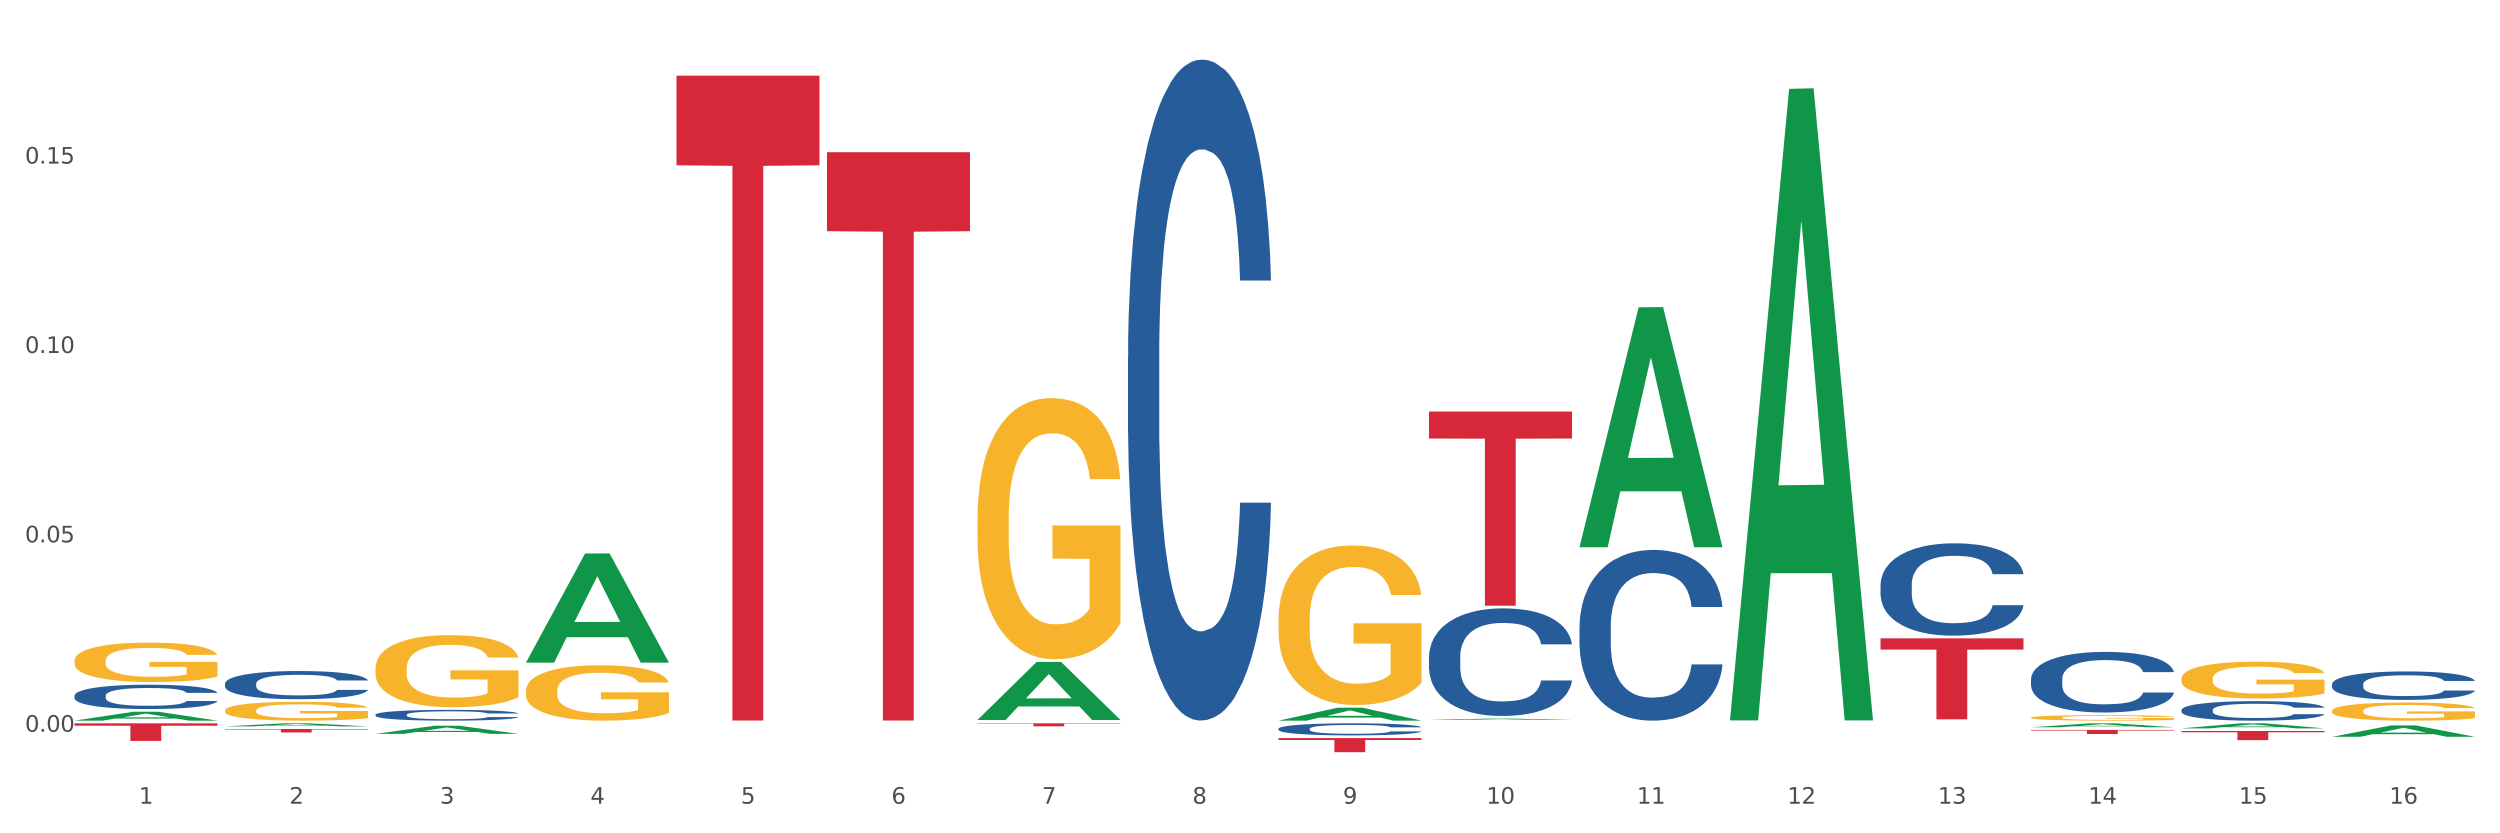 <?xml version="1.0" encoding="utf-8" standalone="no"?>
<!DOCTYPE svg PUBLIC "-//W3C//DTD SVG 1.1//EN"
  "http://www.w3.org/Graphics/SVG/1.1/DTD/svg11.dtd">
<svg xmlns:xlink="http://www.w3.org/1999/xlink" width="1080pt" height="360pt" viewBox="0 0 1080 360" xmlns="http://www.w3.org/2000/svg" version="1.1">
 <rect x="0" y="0" width="1080" height="360" fill="#333333" stroke="none"/>
 <defs>
  <style type="text/css">*{stroke-linejoin: round; stroke-linecap: butt}</style>
 </defs>
 <g id="figure_1">
  <g id="patch_1">
   <path d="M 0 360 
L 1080 360 
L 1080 0 
L 0 0 
z
" style="fill: #ffffff; stroke: #ffffff; stroke-linejoin: miter"/>
  </g>
  <g id="axes_1">
   <g id="matplotlib.axis_1">
    <g id="xtick_1">
     <g id="text_1">
      <!-- 1 -->
      <g style="fill: #4d4d4d" transform="translate(60.004 347.204) scale(0.096 -0.096)">
       <defs>
        <path id="DejaVuSans-31" d="M 794 531 
L 1825 531 
L 1825 4091 
L 703 3866 
L 703 4441 
L 1819 4666 
L 2450 4666 
L 2450 531 
L 3481 531 
L 3481 0 
L 794 0 
L 794 531 
z
" transform="scale(0.016)"/>
       </defs>
       <use xlink:href="#DejaVuSans-31"/>
      </g>
     </g>
    </g>
    <g id="xtick_2">
     <g id="text_2">
      <!-- 2 -->
      <g style="fill: #4d4d4d" transform="translate(125.021 347.204) scale(0.096 -0.096)">
       <defs>
        <path id="DejaVuSans-32" d="M 1228 531 
L 3431 531 
L 3431 0 
L 469 0 
L 469 531 
Q 828 903 1448 1529 
Q 2069 2156 2228 2338 
Q 2531 2678 2651 2914 
Q 2772 3150 2772 3378 
Q 2772 3750 2511 3984 
Q 2250 4219 1831 4219 
Q 1534 4219 1204 4116 
Q 875 4013 500 3803 
L 500 4441 
Q 881 4594 1212 4672 
Q 1544 4750 1819 4750 
Q 2544 4750 2975 4387 
Q 3406 4025 3406 3419 
Q 3406 3131 3298 2873 
Q 3191 2616 2906 2266 
Q 2828 2175 2409 1742 
Q 1991 1309 1228 531 
z
" transform="scale(0.016)"/>
       </defs>
       <use xlink:href="#DejaVuSans-32"/>
      </g>
     </g>
    </g>
    <g id="xtick_3">
     <g id="text_3">
      <!-- 3 -->
      <g style="fill: #4d4d4d" transform="translate(190.039 347.204) scale(0.096 -0.096)">
       <defs>
        <path id="DejaVuSans-33" d="M 2597 2516 
Q 3050 2419 3304 2112 
Q 3559 1806 3559 1356 
Q 3559 666 3084 287 
Q 2609 -91 1734 -91 
Q 1441 -91 1130 -33 
Q 819 25 488 141 
L 488 750 
Q 750 597 1062 519 
Q 1375 441 1716 441 
Q 2309 441 2620 675 
Q 2931 909 2931 1356 
Q 2931 1769 2642 2001 
Q 2353 2234 1838 2234 
L 1294 2234 
L 1294 2753 
L 1863 2753 
Q 2328 2753 2575 2939 
Q 2822 3125 2822 3475 
Q 2822 3834 2567 4026 
Q 2313 4219 1838 4219 
Q 1578 4219 1281 4162 
Q 984 4106 628 3988 
L 628 4550 
Q 988 4650 1302 4700 
Q 1616 4750 1894 4750 
Q 2613 4750 3031 4423 
Q 3450 4097 3450 3541 
Q 3450 3153 3228 2886 
Q 3006 2619 2597 2516 
z
" transform="scale(0.016)"/>
       </defs>
       <use xlink:href="#DejaVuSans-33"/>
      </g>
     </g>
    </g>
    <g id="xtick_4">
     <g id="text_4">
      <!-- 4 -->
      <g style="fill: #4d4d4d" transform="translate(255.056 347.204) scale(0.096 -0.096)">
       <defs>
        <path id="DejaVuSans-34" d="M 2419 4116 
L 825 1625 
L 2419 1625 
L 2419 4116 
z
M 2253 4666 
L 3047 4666 
L 3047 1625 
L 3713 1625 
L 3713 1100 
L 3047 1100 
L 3047 0 
L 2419 0 
L 2419 1100 
L 313 1100 
L 313 1709 
L 2253 4666 
z
" transform="scale(0.016)"/>
       </defs>
       <use xlink:href="#DejaVuSans-34"/>
      </g>
     </g>
    </g>
    <g id="xtick_5">
     <g id="text_5">
      <!-- 5 -->
      <g style="fill: #4d4d4d" transform="translate(320.073 347.204) scale(0.096 -0.096)">
       <defs>
        <path id="DejaVuSans-35" d="M 691 4666 
L 3169 4666 
L 3169 4134 
L 1269 4134 
L 1269 2991 
Q 1406 3038 1543 3061 
Q 1681 3084 1819 3084 
Q 2600 3084 3056 2656 
Q 3513 2228 3513 1497 
Q 3513 744 3044 326 
Q 2575 -91 1722 -91 
Q 1428 -91 1123 -41 
Q 819 9 494 109 
L 494 744 
Q 775 591 1075 516 
Q 1375 441 1709 441 
Q 2250 441 2565 725 
Q 2881 1009 2881 1497 
Q 2881 1984 2565 2268 
Q 2250 2553 1709 2553 
Q 1456 2553 1204 2497 
Q 953 2441 691 2322 
L 691 4666 
z
" transform="scale(0.016)"/>
       </defs>
       <use xlink:href="#DejaVuSans-35"/>
      </g>
     </g>
    </g>
    <g id="xtick_6">
     <g id="text_6">
      <!-- 6 -->
      <g style="fill: #4d4d4d" transform="translate(385.09 347.204) scale(0.096 -0.096)">
       <defs>
        <path id="DejaVuSans-36" d="M 2113 2584 
Q 1688 2584 1439 2293 
Q 1191 2003 1191 1497 
Q 1191 994 1439 701 
Q 1688 409 2113 409 
Q 2538 409 2786 701 
Q 3034 994 3034 1497 
Q 3034 2003 2786 2293 
Q 2538 2584 2113 2584 
z
M 3366 4563 
L 3366 3988 
Q 3128 4100 2886 4159 
Q 2644 4219 2406 4219 
Q 1781 4219 1451 3797 
Q 1122 3375 1075 2522 
Q 1259 2794 1537 2939 
Q 1816 3084 2150 3084 
Q 2853 3084 3261 2657 
Q 3669 2231 3669 1497 
Q 3669 778 3244 343 
Q 2819 -91 2113 -91 
Q 1303 -91 875 529 
Q 447 1150 447 2328 
Q 447 3434 972 4092 
Q 1497 4750 2381 4750 
Q 2619 4750 2861 4703 
Q 3103 4656 3366 4563 
z
" transform="scale(0.016)"/>
       </defs>
       <use xlink:href="#DejaVuSans-36"/>
      </g>
     </g>
    </g>
    <g id="xtick_7">
     <g id="text_7">
      <!-- 7 -->
      <g style="fill: #4d4d4d" transform="translate(450.108 347.204) scale(0.096 -0.096)">
       <defs>
        <path id="DejaVuSans-37" d="M 525 4666 
L 3525 4666 
L 3525 4397 
L 1831 0 
L 1172 0 
L 2766 4134 
L 525 4134 
L 525 4666 
z
" transform="scale(0.016)"/>
       </defs>
       <use xlink:href="#DejaVuSans-37"/>
      </g>
     </g>
    </g>
    <g id="xtick_8">
     <g id="text_8">
      <!-- 8 -->
      <g style="fill: #4d4d4d" transform="translate(515.125 347.204) scale(0.096 -0.096)">
       <defs>
        <path id="DejaVuSans-38" d="M 2034 2216 
Q 1584 2216 1326 1975 
Q 1069 1734 1069 1313 
Q 1069 891 1326 650 
Q 1584 409 2034 409 
Q 2484 409 2743 651 
Q 3003 894 3003 1313 
Q 3003 1734 2745 1975 
Q 2488 2216 2034 2216 
z
M 1403 2484 
Q 997 2584 770 2862 
Q 544 3141 544 3541 
Q 544 4100 942 4425 
Q 1341 4750 2034 4750 
Q 2731 4750 3128 4425 
Q 3525 4100 3525 3541 
Q 3525 3141 3298 2862 
Q 3072 2584 2669 2484 
Q 3125 2378 3379 2068 
Q 3634 1759 3634 1313 
Q 3634 634 3220 271 
Q 2806 -91 2034 -91 
Q 1263 -91 848 271 
Q 434 634 434 1313 
Q 434 1759 690 2068 
Q 947 2378 1403 2484 
z
M 1172 3481 
Q 1172 3119 1398 2916 
Q 1625 2713 2034 2713 
Q 2441 2713 2670 2916 
Q 2900 3119 2900 3481 
Q 2900 3844 2670 4047 
Q 2441 4250 2034 4250 
Q 1625 4250 1398 4047 
Q 1172 3844 1172 3481 
z
" transform="scale(0.016)"/>
       </defs>
       <use xlink:href="#DejaVuSans-38"/>
      </g>
     </g>
    </g>
    <g id="xtick_9">
     <g id="text_9">
      <!-- 9 -->
      <g style="fill: #4d4d4d" transform="translate(580.142 347.204) scale(0.096 -0.096)">
       <defs>
        <path id="DejaVuSans-39" d="M 703 97 
L 703 672 
Q 941 559 1184 500 
Q 1428 441 1663 441 
Q 2288 441 2617 861 
Q 2947 1281 2994 2138 
Q 2813 1869 2534 1725 
Q 2256 1581 1919 1581 
Q 1219 1581 811 2004 
Q 403 2428 403 3163 
Q 403 3881 828 4315 
Q 1253 4750 1959 4750 
Q 2769 4750 3195 4129 
Q 3622 3509 3622 2328 
Q 3622 1225 3098 567 
Q 2575 -91 1691 -91 
Q 1453 -91 1209 -44 
Q 966 3 703 97 
z
M 1959 2075 
Q 2384 2075 2632 2365 
Q 2881 2656 2881 3163 
Q 2881 3666 2632 3958 
Q 2384 4250 1959 4250 
Q 1534 4250 1286 3958 
Q 1038 3666 1038 3163 
Q 1038 2656 1286 2365 
Q 1534 2075 1959 2075 
z
" transform="scale(0.016)"/>
       </defs>
       <use xlink:href="#DejaVuSans-39"/>
      </g>
     </g>
    </g>
    <g id="xtick_10">
     <g id="text_10">
      <!-- 10 -->
      <g style="fill: #4d4d4d" transform="translate(642.105 347.204) scale(0.096 -0.096)">
       <defs>
        <path id="DejaVuSans-30" d="M 2034 4250 
Q 1547 4250 1301 3770 
Q 1056 3291 1056 2328 
Q 1056 1369 1301 889 
Q 1547 409 2034 409 
Q 2525 409 2770 889 
Q 3016 1369 3016 2328 
Q 3016 3291 2770 3770 
Q 2525 4250 2034 4250 
z
M 2034 4750 
Q 2819 4750 3233 4129 
Q 3647 3509 3647 2328 
Q 3647 1150 3233 529 
Q 2819 -91 2034 -91 
Q 1250 -91 836 529 
Q 422 1150 422 2328 
Q 422 3509 836 4129 
Q 1250 4750 2034 4750 
z
" transform="scale(0.016)"/>
       </defs>
       <use xlink:href="#DejaVuSans-31"/>
       <use xlink:href="#DejaVuSans-30" transform="translate(63.623 0)"/>
      </g>
     </g>
    </g>
    <g id="xtick_11">
     <g id="text_11">
      <!-- 11 -->
      <g style="fill: #4d4d4d" transform="translate(707.123 347.204) scale(0.096 -0.096)">
       <use xlink:href="#DejaVuSans-31"/>
       <use xlink:href="#DejaVuSans-31" transform="translate(63.623 0)"/>
      </g>
     </g>
    </g>
    <g id="xtick_12">
     <g id="text_12">
      <!-- 12 -->
      <g style="fill: #4d4d4d" transform="translate(772.14 347.204) scale(0.096 -0.096)">
       <use xlink:href="#DejaVuSans-31"/>
       <use xlink:href="#DejaVuSans-32" transform="translate(63.623 0)"/>
      </g>
     </g>
    </g>
    <g id="xtick_13">
     <g id="text_13">
      <!-- 13 -->
      <g style="fill: #4d4d4d" transform="translate(837.157 347.204) scale(0.096 -0.096)">
       <use xlink:href="#DejaVuSans-31"/>
       <use xlink:href="#DejaVuSans-33" transform="translate(63.623 0)"/>
      </g>
     </g>
    </g>
    <g id="xtick_14">
     <g id="text_14">
      <!-- 14 -->
      <g style="fill: #4d4d4d" transform="translate(902.174 347.204) scale(0.096 -0.096)">
       <use xlink:href="#DejaVuSans-31"/>
       <use xlink:href="#DejaVuSans-34" transform="translate(63.623 0)"/>
      </g>
     </g>
    </g>
    <g id="xtick_15">
     <g id="text_15">
      <!-- 15 -->
      <g style="fill: #4d4d4d" transform="translate(967.192 347.204) scale(0.096 -0.096)">
       <use xlink:href="#DejaVuSans-31"/>
       <use xlink:href="#DejaVuSans-35" transform="translate(63.623 0)"/>
      </g>
     </g>
    </g>
    <g id="xtick_16">
     <g id="text_16">
      <!-- 16 -->
      <g style="fill: #4d4d4d" transform="translate(1032.209 347.204) scale(0.096 -0.096)">
       <use xlink:href="#DejaVuSans-31"/>
       <use xlink:href="#DejaVuSans-36" transform="translate(63.623 0)"/>
      </g>
     </g>
    </g>
    <g id="xtick_17"/>
    <g id="xtick_18"/>
    <g id="xtick_19"/>
    <g id="xtick_20"/>
    <g id="xtick_21"/>
    <g id="xtick_22"/>
    <g id="xtick_23"/>
    <g id="xtick_24"/>
    <g id="xtick_25"/>
    <g id="xtick_26"/>
    <g id="xtick_27"/>
    <g id="xtick_28"/>
    <g id="xtick_29"/>
    <g id="xtick_30"/>
    <g id="xtick_31"/>
   </g>
   <g id="matplotlib.axis_2">
    <g id="ytick_1">
     <g id="text_17">
      <!-- 0.00 -->
      <g style="fill: #4d4d4d" transform="translate(10.8 316.116) scale(0.096 -0.096)">
       <defs>
        <path id="DejaVuSans-2e" d="M 684 794 
L 1344 794 
L 1344 0 
L 684 0 
L 684 794 
z
" transform="scale(0.016)"/>
       </defs>
       <use xlink:href="#DejaVuSans-30"/>
       <use xlink:href="#DejaVuSans-2e" transform="translate(63.623 0)"/>
       <use xlink:href="#DejaVuSans-30" transform="translate(95.41 0)"/>
       <use xlink:href="#DejaVuSans-30" transform="translate(159.033 0)"/>
      </g>
     </g>
    </g>
    <g id="ytick_2">
     <g id="text_18">
      <!-- 0.05 -->
      <g style="fill: #4d4d4d" transform="translate(10.8 234.3) scale(0.096 -0.096)">
       <use xlink:href="#DejaVuSans-30"/>
       <use xlink:href="#DejaVuSans-2e" transform="translate(63.623 0)"/>
       <use xlink:href="#DejaVuSans-30" transform="translate(95.41 0)"/>
       <use xlink:href="#DejaVuSans-35" transform="translate(159.033 0)"/>
      </g>
     </g>
    </g>
    <g id="ytick_3">
     <g id="text_19">
      <!-- 0.10 -->
      <g style="fill: #4d4d4d" transform="translate(10.8 152.484) scale(0.096 -0.096)">
       <use xlink:href="#DejaVuSans-30"/>
       <use xlink:href="#DejaVuSans-2e" transform="translate(63.623 0)"/>
       <use xlink:href="#DejaVuSans-31" transform="translate(95.41 0)"/>
       <use xlink:href="#DejaVuSans-30" transform="translate(159.033 0)"/>
      </g>
     </g>
    </g>
    <g id="ytick_4">
     <g id="text_20">
      <!-- 0.15 -->
      <g style="fill: #4d4d4d" transform="translate(10.8 70.667) scale(0.096 -0.096)">
       <use xlink:href="#DejaVuSans-30"/>
       <use xlink:href="#DejaVuSans-2e" transform="translate(63.623 0)"/>
       <use xlink:href="#DejaVuSans-31" transform="translate(95.41 0)"/>
       <use xlink:href="#DejaVuSans-35" transform="translate(159.033 0)"/>
      </g>
     </g>
    </g>
    <g id="ytick_5"/>
    <g id="ytick_6"/>
    <g id="ytick_7"/>
    <g id="ytick_8"/>
   </g>
   <g id="PolyCollection_1">
    <path d="M 877.399 315.336 
L 939.166 315.336 
L 939.166 315.578 
L 914.869 315.58 
L 914.869 317.077 
L 901.549 317.077 
L 901.549 315.58 
L 877.399 315.578 
L 877.399 315.338 
L 877.399 315.336 
z
" clip-path="url(#pab2227153d)" style="fill: #d62839"/>
    <path d="M 942.416 315.801 
L 1004.183 315.801 
L 1004.183 316.346 
L 979.886 316.35 
L 979.886 319.725 
L 966.567 319.725 
L 966.567 316.35 
L 942.416 316.346 
L 942.416 315.805 
L 942.416 315.801 
z
" clip-path="url(#pab2227153d)" style="fill: #d62839"/>
    <path d="M 422.278 312.469 
L 484.045 312.469 
L 484.045 312.652 
L 459.748 312.653 
L 459.748 313.787 
L 446.429 313.787 
L 446.429 312.653 
L 422.278 312.652 
L 422.278 312.47 
L 422.278 312.469 
z
" clip-path="url(#pab2227153d)" style="fill: #d62839"/>
    <path d="M 552.313 318.834 
L 614.079 318.834 
L 614.079 319.684 
L 589.783 319.689 
L 589.783 324.95 
L 576.463 324.95 
L 576.463 319.689 
L 552.313 319.684 
L 552.313 318.839 
L 552.313 318.834 
z
" clip-path="url(#pab2227153d)" style="fill: #d62839"/>
    <path d="M 877.399 310.044 
L 877.472 310.042 
L 877.472 309.964 
L 877.618 309.896 
L 878.347 309.734 
L 879.441 309.599 
L 880.243 309.528 
L 881.045 309.469 
L 881.993 309.41 
L 883.16 309.35 
L 885.275 309.261 
L 886.588 309.215 
L 888.192 309.167 
L 891.109 309.098 
L 893.224 309.059 
L 895.411 309.026 
L 898.985 308.987 
L 901.318 308.97 
L 903.798 308.957 
L 906.787 308.948 
L 909.048 308.946 
L 914.007 308.952 
L 918.236 308.972 
L 920.278 308.987 
L 922.904 309.013 
L 924.289 309.031 
L 926.55 309.065 
L 928.883 309.111 
L 930.488 309.15 
L 932.894 309.224 
L 934.717 309.297 
L 936.394 309.389 
L 937.27 309.452 
L 937.926 309.51 
L 938.509 309.577 
L 939.093 309.684 
L 925.966 309.684 
L 925.456 309.608 
L 924.654 309.536 
L 923.487 309.467 
L 922.466 309.423 
L 920.716 309.369 
L 919.111 309.334 
L 917.434 309.308 
L 915.392 309.287 
L 913.788 309.276 
L 911.527 309.267 
L 907.079 309.269 
L 904.089 309.287 
L 902.047 309.308 
L 900.735 309.328 
L 899.568 309.35 
L 898.255 309.38 
L 896.724 309.426 
L 895.63 309.467 
L 894.536 309.519 
L 893.661 309.571 
L 892.859 309.632 
L 892.203 309.697 
L 891.692 309.764 
L 891.255 309.847 
L 890.89 309.983 
L 890.89 310.281 
L 891.036 310.348 
L 891.4 310.437 
L 891.838 310.504 
L 892.567 310.584 
L 893.224 310.639 
L 894.463 310.717 
L 895.849 310.782 
L 896.943 310.823 
L 898.037 310.858 
L 899.933 310.906 
L 902.047 310.945 
L 903.87 310.969 
L 906.35 310.99 
L 908.027 310.999 
L 909.486 311.003 
L 913.059 311.003 
L 915.611 310.997 
L 918.455 310.982 
L 920.643 310.962 
L 922.466 310.938 
L 924.508 310.899 
L 925.82 310.862 
L 925.82 310.409 
L 909.777 310.406 
L 909.777 310.105 
L 939.166 310.105 
L 939.166 310.99 
L 937.926 311.036 
L 936.54 311.077 
L 935.082 311.114 
L 932.894 311.16 
L 930.269 311.203 
L 927.935 311.233 
L 925.456 311.259 
L 922.539 311.283 
L 918.747 311.305 
L 916.413 311.314 
L 913.496 311.32 
L 910.069 311.322 
L 907.079 311.318 
L 904.162 311.307 
L 901.099 311.288 
L 898.109 311.259 
L 895.849 311.231 
L 893.588 311.196 
L 891.182 311.151 
L 889.286 311.107 
L 887.827 311.068 
L 886.223 311.018 
L 884.473 310.953 
L 883.16 310.895 
L 881.993 310.834 
L 880.754 310.756 
L 879.879 310.689 
L 879.003 310.604 
L 878.493 310.541 
L 877.91 310.443 
L 877.472 310.307 
L 877.399 310.044 
z
" clip-path="url(#pab2227153d)" style="fill: #f7b32b"/>
    <path d="M 942.416 293.201 
L 942.489 293.187 
L 942.489 292.664 
L 942.635 292.214 
L 943.364 291.126 
L 944.458 290.226 
L 945.26 289.747 
L 946.063 289.355 
L 947.011 288.963 
L 948.177 288.557 
L 950.292 287.962 
L 951.605 287.657 
L 953.209 287.338 
L 956.126 286.873 
L 958.241 286.612 
L 960.429 286.394 
L 964.002 286.133 
L 966.335 286.017 
L 968.815 285.93 
L 971.805 285.872 
L 974.065 285.857 
L 979.024 285.901 
L 983.254 286.031 
L 985.296 286.133 
L 987.921 286.307 
L 989.306 286.423 
L 991.567 286.655 
L 993.901 286.96 
L 995.505 287.222 
L 997.911 287.715 
L 999.734 288.208 
L 1001.412 288.818 
L 1002.287 289.239 
L 1002.943 289.631 
L 1003.526 290.081 
L 1004.11 290.792 
L 990.984 290.792 
L 990.473 290.284 
L 989.671 289.805 
L 988.504 289.341 
L 987.483 289.05 
L 985.733 288.687 
L 984.129 288.455 
L 982.451 288.281 
L 980.41 288.136 
L 978.805 288.063 
L 976.545 288.005 
L 972.096 288.02 
L 969.106 288.136 
L 967.065 288.281 
L 965.752 288.412 
L 964.585 288.557 
L 963.273 288.76 
L 961.741 289.065 
L 960.647 289.341 
L 959.553 289.689 
L 958.678 290.037 
L 957.876 290.444 
L 957.22 290.879 
L 956.709 291.329 
L 956.272 291.881 
L 955.907 292.795 
L 955.907 294.783 
L 956.053 295.233 
L 956.418 295.828 
L 956.855 296.278 
L 957.585 296.815 
L 958.241 297.178 
L 959.481 297.701 
L 960.866 298.136 
L 961.96 298.412 
L 963.054 298.644 
L 964.95 298.963 
L 967.065 299.225 
L 968.888 299.384 
L 971.367 299.529 
L 973.044 299.587 
L 974.503 299.616 
L 978.076 299.616 
L 980.628 299.573 
L 983.472 299.471 
L 985.66 299.341 
L 987.483 299.181 
L 989.525 298.92 
L 990.838 298.673 
L 990.838 295.64 
L 974.795 295.625 
L 974.795 293.608 
L 1004.183 293.608 
L 1004.183 299.529 
L 1002.943 299.834 
L 1001.558 300.11 
L 1000.099 300.357 
L 997.911 300.661 
L 995.286 300.952 
L 992.953 301.155 
L 990.473 301.329 
L 987.556 301.489 
L 983.764 301.634 
L 981.431 301.692 
L 978.514 301.736 
L 975.086 301.75 
L 972.096 301.721 
L 969.179 301.648 
L 966.117 301.518 
L 963.127 301.329 
L 960.866 301.14 
L 958.605 300.908 
L 956.199 300.603 
L 954.303 300.313 
L 952.844 300.052 
L 951.24 299.718 
L 949.49 299.283 
L 948.177 298.891 
L 947.011 298.484 
L 945.771 297.962 
L 944.896 297.512 
L 944.021 296.946 
L 943.51 296.525 
L 942.927 295.872 
L 942.489 294.957 
L 942.416 293.201 
z
" clip-path="url(#pab2227153d)" style="fill: #f7b32b"/>
    <path d="M 1007.434 307.113 
L 1007.507 307.106 
L 1007.507 306.849 
L 1007.652 306.627 
L 1008.382 306.091 
L 1009.475 305.648 
L 1010.278 305.412 
L 1011.08 305.219 
L 1012.028 305.026 
L 1013.195 304.826 
L 1015.309 304.533 
L 1016.622 304.383 
L 1018.226 304.226 
L 1021.143 303.997 
L 1023.258 303.869 
L 1025.446 303.761 
L 1029.019 303.633 
L 1031.353 303.576 
L 1033.832 303.533 
L 1036.822 303.504 
L 1039.083 303.497 
L 1044.041 303.518 
L 1048.271 303.583 
L 1050.313 303.633 
L 1052.938 303.719 
L 1054.324 303.776 
L 1056.584 303.89 
L 1058.918 304.04 
L 1060.522 304.169 
L 1062.929 304.412 
L 1064.752 304.655 
L 1066.429 304.955 
L 1067.304 305.162 
L 1067.96 305.355 
L 1068.544 305.577 
L 1069.127 305.927 
L 1056.001 305.927 
L 1055.49 305.677 
L 1054.688 305.441 
L 1053.521 305.212 
L 1052.5 305.069 
L 1050.75 304.891 
L 1049.146 304.776 
L 1047.469 304.69 
L 1045.427 304.619 
L 1043.823 304.583 
L 1041.562 304.555 
L 1037.114 304.562 
L 1034.124 304.619 
L 1032.082 304.69 
L 1030.769 304.755 
L 1029.602 304.826 
L 1028.29 304.926 
L 1026.758 305.076 
L 1025.665 305.212 
L 1024.571 305.384 
L 1023.696 305.555 
L 1022.893 305.755 
L 1022.237 305.97 
L 1021.727 306.191 
L 1021.289 306.463 
L 1020.925 306.913 
L 1020.925 307.892 
L 1021.07 308.114 
L 1021.435 308.407 
L 1021.873 308.628 
L 1022.602 308.893 
L 1023.258 309.071 
L 1024.498 309.328 
L 1025.883 309.543 
L 1026.977 309.679 
L 1028.071 309.793 
L 1029.967 309.95 
L 1032.082 310.079 
L 1033.905 310.157 
L 1036.384 310.229 
L 1038.062 310.258 
L 1039.52 310.272 
L 1043.093 310.272 
L 1045.646 310.25 
L 1048.49 310.2 
L 1050.677 310.136 
L 1052.5 310.057 
L 1054.542 309.929 
L 1055.855 309.807 
L 1055.855 308.314 
L 1039.812 308.307 
L 1039.812 307.313 
L 1069.2 307.313 
L 1069.2 310.229 
L 1067.96 310.379 
L 1066.575 310.515 
L 1065.116 310.636 
L 1062.929 310.786 
L 1060.303 310.929 
L 1057.97 311.029 
L 1055.49 311.115 
L 1052.573 311.194 
L 1048.781 311.265 
L 1046.448 311.294 
L 1043.531 311.315 
L 1040.103 311.322 
L 1037.114 311.308 
L 1034.197 311.272 
L 1031.134 311.208 
L 1028.144 311.115 
L 1025.883 311.022 
L 1023.623 310.908 
L 1021.216 310.758 
L 1019.32 310.615 
L 1017.862 310.486 
L 1016.257 310.322 
L 1014.507 310.107 
L 1013.195 309.914 
L 1012.028 309.714 
L 1010.788 309.457 
L 1009.913 309.236 
L 1009.038 308.957 
L 1008.527 308.75 
L 1007.944 308.428 
L 1007.507 307.978 
L 1007.434 307.113 
z
" clip-path="url(#pab2227153d)" style="fill: #f7b32b"/>
    <path d="M 1007.434 318.303 
L 1007.497 318.298 
L 1032.968 313.379 
L 1043.538 313.374 
L 1069.2 318.312 
L 1056.974 318.312 
L 1051.434 317.162 
L 1025.136 317.162 
L 1024.945 317.181 
L 1019.596 318.312 
L 1007.434 318.312 
L 1007.434 318.303 
L 1028.447 316.476 
L 1048.123 316.471 
L 1038.38 314.427 
L 1038.253 314.417 
L 1038.126 314.431 
L 1028.383 316.471 
L 1028.447 316.476 
L 1007.434 318.303 
z
" clip-path="url(#pab2227153d)" style="fill: #109648"/>
    <path d="M 812.382 252.634 
L 812.455 252.598 
L 812.455 251.577 
L 812.674 250.193 
L 813.477 247.642 
L 814.499 245.711 
L 816.251 243.452 
L 817.201 242.504 
L 818.442 241.448 
L 820.997 239.735 
L 823.917 238.278 
L 825.962 237.476 
L 827.495 236.966 
L 830.926 236.055 
L 832.898 235.654 
L 834.942 235.326 
L 836.694 235.108 
L 839.615 234.853 
L 841.951 234.743 
L 844.652 234.707 
L 846.916 234.743 
L 849.909 234.889 
L 854.29 235.326 
L 855.969 235.581 
L 858.232 236.019 
L 860.568 236.602 
L 862.467 237.185 
L 864.657 238.023 
L 866.92 239.116 
L 869.111 240.5 
L 870.644 241.776 
L 871.885 243.124 
L 872.98 244.764 
L 873.783 246.549 
L 874.148 248.043 
L 860.787 248.043 
L 860.422 246.695 
L 859.692 245.237 
L 858.962 244.253 
L 858.159 243.452 
L 856.918 242.541 
L 855.823 241.958 
L 853.998 241.266 
L 852.318 240.828 
L 850.931 240.573 
L 849.252 240.355 
L 845.674 240.136 
L 843.119 240.136 
L 841.513 240.209 
L 839.542 240.391 
L 837.862 240.646 
L 835.891 241.083 
L 834.358 241.557 
L 832.825 242.176 
L 831.949 242.614 
L 830.634 243.415 
L 829.758 244.071 
L 828.59 245.201 
L 827.933 246.002 
L 826.765 248.079 
L 826.254 249.61 
L 826.035 250.666 
L 825.889 251.832 
L 825.889 257.517 
L 826.327 260.067 
L 826.692 261.16 
L 827.276 262.399 
L 828.371 264.002 
L 829.977 265.569 
L 831.657 266.699 
L 833.044 267.391 
L 834.358 267.901 
L 835.672 268.302 
L 837.278 268.666 
L 838.592 268.885 
L 840.564 269.104 
L 842.9 269.213 
L 844.725 269.213 
L 848.449 269.031 
L 850.128 268.848 
L 851.734 268.593 
L 853.486 268.193 
L 854.874 267.755 
L 855.677 267.427 
L 856.991 266.735 
L 858.013 266.006 
L 858.889 265.168 
L 859.473 264.44 
L 860.13 263.346 
L 860.641 262.108 
L 860.787 261.452 
L 874.148 261.452 
L 873.856 262.763 
L 873.345 264.039 
L 872.323 265.751 
L 871.52 266.735 
L 870.279 267.938 
L 868.965 268.958 
L 867.139 270.087 
L 865.46 270.925 
L 863.708 271.654 
L 861.81 272.31 
L 858.378 273.221 
L 857.137 273.476 
L 854.509 273.913 
L 852.464 274.168 
L 849.471 274.423 
L 846.405 274.569 
L 843.192 274.606 
L 840.345 274.533 
L 837.205 274.314 
L 835.234 274.095 
L 833.044 273.768 
L 830.488 273.257 
L 828.079 272.638 
L 825.816 271.909 
L 823.698 271.071 
L 821.727 270.124 
L 819.172 268.557 
L 817.274 267.027 
L 815.886 265.606 
L 814.937 264.403 
L 813.988 262.873 
L 813.477 261.816 
L 812.674 259.266 
L 812.382 256.897 
L 812.382 252.634 
z
" clip-path="url(#pab2227153d)" style="fill: #255c99"/>
    <path d="M 682.347 270.706 
L 682.42 270.639 
L 682.42 268.753 
L 682.639 266.193 
L 683.443 261.478 
L 684.465 257.909 
L 686.217 253.732 
L 687.166 251.981 
L 688.407 250.028 
L 690.963 246.862 
L 693.883 244.168 
L 695.927 242.686 
L 697.46 241.743 
L 700.892 240.059 
L 702.863 239.318 
L 704.907 238.712 
L 706.66 238.308 
L 709.58 237.836 
L 711.916 237.634 
L 714.618 237.567 
L 716.881 237.634 
L 719.875 237.904 
L 724.255 238.712 
L 725.934 239.183 
L 728.198 239.992 
L 730.534 241.069 
L 732.432 242.147 
L 734.623 243.696 
L 736.886 245.717 
L 739.076 248.277 
L 740.609 250.634 
L 741.85 253.126 
L 742.946 256.157 
L 743.749 259.458 
L 744.114 262.219 
L 730.753 262.219 
L 730.388 259.727 
L 729.658 257.033 
L 728.928 255.214 
L 728.125 253.732 
L 726.883 252.049 
L 725.788 250.971 
L 723.963 249.691 
L 722.284 248.883 
L 720.897 248.411 
L 719.217 248.007 
L 715.64 247.603 
L 713.085 247.603 
L 711.478 247.738 
L 709.507 248.074 
L 707.828 248.546 
L 705.857 249.354 
L 704.323 250.23 
L 702.79 251.375 
L 701.914 252.183 
L 700.6 253.665 
L 699.724 254.877 
L 698.556 256.966 
L 697.899 258.447 
L 696.73 262.287 
L 696.219 265.116 
L 696 267.069 
L 695.854 269.224 
L 695.854 279.732 
L 696.292 284.447 
L 696.657 286.468 
L 697.241 288.758 
L 698.337 291.722 
L 699.943 294.618 
L 701.622 296.706 
L 703.009 297.986 
L 704.323 298.929 
L 705.638 299.67 
L 707.244 300.343 
L 708.558 300.747 
L 710.529 301.151 
L 712.866 301.354 
L 714.691 301.354 
L 718.414 301.017 
L 720.094 300.68 
L 721.7 300.208 
L 723.452 299.468 
L 724.839 298.659 
L 725.642 298.053 
L 726.956 296.773 
L 727.979 295.426 
L 728.855 293.877 
L 729.439 292.53 
L 730.096 290.509 
L 730.607 288.219 
L 730.753 287.007 
L 744.114 287.007 
L 743.822 289.431 
L 743.311 291.789 
L 742.289 294.955 
L 741.485 296.773 
L 740.244 298.996 
L 738.93 300.882 
L 737.105 302.97 
L 735.426 304.519 
L 733.673 305.866 
L 731.775 307.079 
L 728.344 308.763 
L 727.102 309.234 
L 724.474 310.043 
L 722.43 310.514 
L 719.436 310.986 
L 716.37 311.255 
L 713.158 311.322 
L 710.31 311.188 
L 707.171 310.783 
L 705.2 310.379 
L 703.009 309.773 
L 700.454 308.83 
L 698.045 307.685 
L 695.781 306.338 
L 693.664 304.789 
L 691.693 303.037 
L 689.137 300.141 
L 687.239 297.312 
L 685.852 294.685 
L 684.903 292.462 
L 683.954 289.633 
L 683.443 287.68 
L 682.639 282.965 
L 682.347 278.587 
L 682.347 270.706 
z
" clip-path="url(#pab2227153d)" style="fill: #255c99"/>
    <path d="M 617.33 283.699 
L 617.403 283.657 
L 617.403 282.468 
L 617.622 280.855 
L 618.425 277.884 
L 619.447 275.634 
L 621.2 273.002 
L 622.149 271.898 
L 623.39 270.667 
L 625.945 268.672 
L 628.866 266.974 
L 630.91 266.04 
L 632.443 265.446 
L 635.875 264.384 
L 637.846 263.917 
L 639.89 263.535 
L 641.642 263.281 
L 644.563 262.983 
L 646.899 262.856 
L 649.601 262.814 
L 651.864 262.856 
L 654.857 263.026 
L 659.238 263.535 
L 660.917 263.832 
L 663.18 264.342 
L 665.517 265.021 
L 667.415 265.7 
L 669.605 266.677 
L 671.869 267.95 
L 674.059 269.563 
L 675.592 271.049 
L 676.833 272.62 
L 677.928 274.53 
L 678.732 276.61 
L 679.097 278.351 
L 665.736 278.351 
L 665.371 276.78 
L 664.641 275.082 
L 663.91 273.936 
L 663.107 273.002 
L 661.866 271.941 
L 660.771 271.261 
L 658.946 270.455 
L 657.267 269.945 
L 655.879 269.648 
L 654.2 269.394 
L 650.623 269.139 
L 648.067 269.139 
L 646.461 269.224 
L 644.49 269.436 
L 642.811 269.733 
L 640.839 270.243 
L 639.306 270.794 
L 637.773 271.516 
L 636.897 272.025 
L 635.583 272.959 
L 634.707 273.724 
L 633.538 275.039 
L 632.881 275.973 
L 631.713 278.393 
L 631.202 280.176 
L 630.983 281.407 
L 630.837 282.766 
L 630.837 289.388 
L 631.275 292.359 
L 631.64 293.633 
L 632.224 295.076 
L 633.319 296.944 
L 634.926 298.77 
L 636.605 300.085 
L 637.992 300.892 
L 639.306 301.486 
L 640.62 301.953 
L 642.227 302.378 
L 643.541 302.633 
L 645.512 302.887 
L 647.848 303.015 
L 649.674 303.015 
L 653.397 302.802 
L 655.076 302.59 
L 656.683 302.293 
L 658.435 301.826 
L 659.822 301.317 
L 660.625 300.935 
L 661.939 300.128 
L 662.961 299.279 
L 663.837 298.303 
L 664.422 297.454 
L 665.079 296.18 
L 665.59 294.737 
L 665.736 293.973 
L 679.097 293.973 
L 678.805 295.501 
L 678.293 296.987 
L 677.271 298.982 
L 676.468 300.128 
L 675.227 301.529 
L 673.913 302.717 
L 672.088 304.033 
L 670.408 305.01 
L 668.656 305.859 
L 666.758 306.623 
L 663.326 307.684 
L 662.085 307.981 
L 659.457 308.491 
L 657.413 308.788 
L 654.419 309.085 
L 651.353 309.255 
L 648.14 309.297 
L 645.293 309.212 
L 642.154 308.958 
L 640.182 308.703 
L 637.992 308.321 
L 635.437 307.727 
L 633.027 307.005 
L 630.764 306.156 
L 628.647 305.18 
L 626.675 304.076 
L 624.12 302.25 
L 622.222 300.468 
L 620.835 298.812 
L 619.886 297.411 
L 618.936 295.628 
L 618.425 294.397 
L 617.622 291.426 
L 617.33 288.666 
L 617.33 283.699 
z
" clip-path="url(#pab2227153d)" style="fill: #255c99"/>
    <path d="M 552.313 314.814 
L 552.386 314.809 
L 552.386 314.675 
L 552.605 314.494 
L 553.408 314.161 
L 554.43 313.908 
L 556.182 313.613 
L 557.132 313.489 
L 558.373 313.351 
L 560.928 313.127 
L 563.848 312.936 
L 565.893 312.831 
L 567.426 312.765 
L 570.857 312.645 
L 572.829 312.593 
L 574.873 312.55 
L 576.625 312.522 
L 579.546 312.488 
L 581.882 312.474 
L 584.583 312.469 
L 586.847 312.474 
L 589.84 312.493 
L 594.221 312.55 
L 595.9 312.584 
L 598.163 312.641 
L 600.499 312.717 
L 602.398 312.793 
L 604.588 312.903 
L 606.851 313.046 
L 609.042 313.227 
L 610.575 313.394 
L 611.816 313.57 
L 612.911 313.784 
L 613.714 314.018 
L 614.079 314.213 
L 600.718 314.213 
L 600.353 314.037 
L 599.623 313.846 
L 598.893 313.718 
L 598.09 313.613 
L 596.849 313.494 
L 595.754 313.417 
L 593.929 313.327 
L 592.249 313.27 
L 590.862 313.236 
L 589.183 313.208 
L 585.605 313.179 
L 583.05 313.179 
L 581.444 313.189 
L 579.473 313.213 
L 577.793 313.246 
L 575.822 313.303 
L 574.289 313.365 
L 572.756 313.446 
L 571.88 313.503 
L 570.565 313.608 
L 569.689 313.694 
L 568.521 313.841 
L 567.864 313.946 
L 566.696 314.218 
L 566.185 314.418 
L 565.966 314.556 
L 565.82 314.709 
L 565.82 315.452 
L 566.258 315.786 
L 566.623 315.929 
L 567.207 316.091 
L 568.302 316.3 
L 569.908 316.505 
L 571.588 316.653 
L 572.975 316.743 
L 574.289 316.81 
L 575.603 316.863 
L 577.209 316.91 
L 578.523 316.939 
L 580.495 316.967 
L 582.831 316.982 
L 584.656 316.982 
L 588.38 316.958 
L 590.059 316.934 
L 591.665 316.901 
L 593.418 316.848 
L 594.805 316.791 
L 595.608 316.748 
L 596.922 316.658 
L 597.944 316.562 
L 598.82 316.453 
L 599.404 316.357 
L 600.061 316.215 
L 600.572 316.052 
L 600.718 315.967 
L 614.079 315.967 
L 613.787 316.138 
L 613.276 316.305 
L 612.254 316.529 
L 611.451 316.658 
L 610.21 316.815 
L 608.896 316.948 
L 607.07 317.096 
L 605.391 317.206 
L 603.639 317.301 
L 601.741 317.387 
L 598.309 317.506 
L 597.068 317.539 
L 594.44 317.596 
L 592.395 317.63 
L 589.402 317.663 
L 586.336 317.682 
L 583.123 317.687 
L 580.276 317.677 
L 577.136 317.649 
L 575.165 317.62 
L 572.975 317.577 
L 570.419 317.511 
L 568.01 317.43 
L 565.747 317.334 
L 563.629 317.225 
L 561.658 317.101 
L 559.103 316.896 
L 557.205 316.696 
L 555.817 316.51 
L 554.868 316.353 
L 553.919 316.153 
L 553.408 316.014 
L 552.605 315.681 
L 552.313 315.371 
L 552.313 314.814 
z
" clip-path="url(#pab2227153d)" style="fill: #255c99"/>
    <path d="M 97.192 314.94 
L 158.959 314.94 
L 158.959 315.147 
L 134.662 315.148 
L 134.662 316.427 
L 121.343 316.427 
L 121.343 315.148 
L 97.192 315.147 
L 97.192 314.942 
L 97.192 314.94 
z
" clip-path="url(#pab2227153d)" style="fill: #d62839"/>
    <path d="M 292.244 32.678 
L 354.01 32.678 
L 354.01 71.394 
L 329.714 71.656 
L 329.714 311.277 
L 316.394 311.277 
L 316.394 71.656 
L 292.244 71.394 
L 292.244 32.94 
L 292.244 32.678 
z
" clip-path="url(#pab2227153d)" style="fill: #d62839"/>
    <path d="M 32.175 312.469 
L 93.941 312.469 
L 93.941 313.526 
L 69.645 313.533 
L 69.645 320.073 
L 56.325 320.073 
L 56.325 313.533 
L 32.175 313.526 
L 32.175 312.476 
L 32.175 312.469 
z
" clip-path="url(#pab2227153d)" style="fill: #d62839"/>
    <path d="M 877.399 293.383 
L 877.472 293.359 
L 877.472 292.69 
L 877.691 291.782 
L 878.494 290.108 
L 879.516 288.841 
L 881.269 287.359 
L 882.218 286.737 
L 883.459 286.044 
L 886.014 284.92 
L 888.935 283.964 
L 890.979 283.438 
L 892.512 283.103 
L 895.944 282.506 
L 897.915 282.243 
L 899.959 282.028 
L 901.711 281.884 
L 904.632 281.717 
L 906.968 281.645 
L 909.67 281.621 
L 911.933 281.645 
L 914.926 281.741 
L 919.307 282.028 
L 920.986 282.195 
L 923.249 282.482 
L 925.586 282.864 
L 927.484 283.247 
L 929.674 283.797 
L 931.938 284.514 
L 934.128 285.422 
L 935.661 286.259 
L 936.902 287.144 
L 937.997 288.219 
L 938.8 289.391 
L 939.166 290.371 
L 925.805 290.371 
L 925.44 289.487 
L 924.71 288.53 
L 923.979 287.885 
L 923.176 287.359 
L 921.935 286.761 
L 920.84 286.379 
L 919.015 285.924 
L 917.336 285.638 
L 915.948 285.47 
L 914.269 285.327 
L 910.692 285.183 
L 908.136 285.183 
L 906.53 285.231 
L 904.559 285.351 
L 902.88 285.518 
L 900.908 285.805 
L 899.375 286.116 
L 897.842 286.522 
L 896.966 286.809 
L 895.652 287.335 
L 894.775 287.765 
L 893.607 288.506 
L 892.95 289.032 
L 891.782 290.395 
L 891.271 291.399 
L 891.052 292.092 
L 890.906 292.857 
L 890.906 296.587 
L 891.344 298.26 
L 891.709 298.977 
L 892.293 299.79 
L 893.388 300.842 
L 894.995 301.87 
L 896.674 302.611 
L 898.061 303.066 
L 899.375 303.4 
L 900.689 303.663 
L 902.296 303.902 
L 903.61 304.046 
L 905.581 304.189 
L 907.917 304.261 
L 909.743 304.261 
L 913.466 304.141 
L 915.145 304.022 
L 916.751 303.854 
L 918.504 303.591 
L 919.891 303.305 
L 920.694 303.089 
L 922.008 302.635 
L 923.03 302.157 
L 923.906 301.607 
L 924.491 301.129 
L 925.148 300.412 
L 925.659 299.599 
L 925.805 299.169 
L 939.166 299.169 
L 938.873 300.029 
L 938.362 300.866 
L 937.34 301.99 
L 936.537 302.635 
L 935.296 303.424 
L 933.982 304.094 
L 932.157 304.835 
L 930.477 305.384 
L 928.725 305.863 
L 926.827 306.293 
L 923.395 306.891 
L 922.154 307.058 
L 919.526 307.345 
L 917.482 307.512 
L 914.488 307.68 
L 911.422 307.775 
L 908.209 307.799 
L 905.362 307.751 
L 902.223 307.608 
L 900.251 307.464 
L 898.061 307.249 
L 895.506 306.915 
L 893.096 306.508 
L 890.833 306.03 
L 888.716 305.48 
L 886.744 304.859 
L 884.189 303.831 
L 882.291 302.826 
L 880.904 301.894 
L 879.954 301.105 
L 879.005 300.101 
L 878.494 299.408 
L 877.691 297.734 
L 877.399 296.18 
L 877.399 293.383 
z
" clip-path="url(#pab2227153d)" style="fill: #255c99"/>
    <path d="M 487.296 154.052 
L 487.369 153.792 
L 487.369 146.49 
L 487.588 136.582 
L 488.391 118.329 
L 489.413 104.508 
L 491.165 88.341 
L 492.114 81.562 
L 493.356 74 
L 495.911 61.744 
L 498.831 51.314 
L 500.876 45.577 
L 502.409 41.926 
L 505.84 35.408 
L 507.811 32.539 
L 509.856 30.192 
L 511.608 28.628 
L 514.528 26.803 
L 516.865 26.02 
L 519.566 25.759 
L 521.829 26.02 
L 524.823 27.063 
L 529.203 30.192 
L 530.883 32.018 
L 533.146 35.147 
L 535.482 39.319 
L 537.38 43.491 
L 539.571 49.488 
L 541.834 57.311 
L 544.024 67.22 
L 545.558 76.347 
L 546.799 85.995 
L 547.894 97.729 
L 548.697 110.506 
L 549.062 121.197 
L 535.701 121.197 
L 535.336 111.549 
L 534.606 101.119 
L 533.876 94.078 
L 533.073 88.341 
L 531.832 81.822 
L 530.737 77.65 
L 528.911 72.696 
L 527.232 69.567 
L 525.845 67.742 
L 524.166 66.177 
L 520.588 64.612 
L 518.033 64.612 
L 516.427 65.134 
L 514.455 66.438 
L 512.776 68.263 
L 510.805 71.392 
L 509.272 74.782 
L 507.738 79.215 
L 506.862 82.344 
L 505.548 88.081 
L 504.672 92.774 
L 503.504 100.858 
L 502.847 106.594 
L 501.679 121.458 
L 501.168 132.41 
L 500.949 139.971 
L 500.803 148.316 
L 500.803 188.994 
L 501.241 207.247 
L 501.606 215.07 
L 502.19 223.936 
L 503.285 235.409 
L 504.891 246.621 
L 506.57 254.705 
L 507.957 259.659 
L 509.272 263.31 
L 510.586 266.178 
L 512.192 268.786 
L 513.506 270.35 
L 515.478 271.915 
L 517.814 272.697 
L 519.639 272.697 
L 523.363 271.393 
L 525.042 270.09 
L 526.648 268.264 
L 528.4 265.396 
L 529.787 262.267 
L 530.591 259.92 
L 531.905 254.966 
L 532.927 249.751 
L 533.803 243.753 
L 534.387 238.538 
L 535.044 230.715 
L 535.555 221.849 
L 535.701 217.156 
L 549.062 217.156 
L 548.77 226.543 
L 548.259 235.67 
L 547.237 247.925 
L 546.434 254.966 
L 545.193 263.571 
L 543.878 270.872 
L 542.053 278.955 
L 540.374 284.953 
L 538.622 290.168 
L 536.723 294.862 
L 533.292 301.381 
L 532.051 303.206 
L 529.422 306.335 
L 527.378 308.16 
L 524.385 309.986 
L 521.318 311.029 
L 518.106 311.289 
L 515.258 310.768 
L 512.119 309.203 
L 510.148 307.639 
L 507.957 305.292 
L 505.402 301.641 
L 502.993 297.209 
L 500.73 291.993 
L 498.612 285.996 
L 496.641 279.216 
L 494.086 268.004 
L 492.187 257.052 
L 490.8 246.882 
L 489.851 238.277 
L 488.902 227.325 
L 488.391 219.763 
L 487.588 201.51 
L 487.296 184.561 
L 487.296 154.052 
z
" clip-path="url(#pab2227153d)" style="fill: #255c99"/>
    <path d="M 162.209 308.757 
L 162.282 308.753 
L 162.282 308.634 
L 162.502 308.472 
L 163.305 308.174 
L 164.327 307.949 
L 166.079 307.685 
L 167.028 307.574 
L 168.269 307.451 
L 170.825 307.251 
L 173.745 307.081 
L 175.789 306.987 
L 177.323 306.928 
L 180.754 306.821 
L 182.725 306.774 
L 184.77 306.736 
L 186.522 306.711 
L 189.442 306.681 
L 191.778 306.668 
L 194.48 306.664 
L 196.743 306.668 
L 199.737 306.685 
L 204.117 306.736 
L 205.796 306.766 
L 208.06 306.817 
L 210.396 306.885 
L 212.294 306.953 
L 214.485 307.051 
L 216.748 307.179 
L 218.938 307.34 
L 220.471 307.489 
L 221.713 307.647 
L 222.808 307.838 
L 223.611 308.047 
L 223.976 308.221 
L 210.615 308.221 
L 210.25 308.064 
L 209.52 307.893 
L 208.79 307.778 
L 207.987 307.685 
L 206.746 307.579 
L 205.65 307.51 
L 203.825 307.43 
L 202.146 307.379 
L 200.759 307.349 
L 199.079 307.323 
L 195.502 307.298 
L 192.947 307.298 
L 191.34 307.306 
L 189.369 307.328 
L 187.69 307.357 
L 185.719 307.408 
L 184.185 307.464 
L 182.652 307.536 
L 181.776 307.587 
L 180.462 307.681 
L 179.586 307.757 
L 178.418 307.889 
L 177.761 307.983 
L 176.592 308.225 
L 176.081 308.404 
L 175.862 308.527 
L 175.716 308.663 
L 175.716 309.327 
L 176.154 309.625 
L 176.519 309.752 
L 177.104 309.897 
L 178.199 310.084 
L 179.805 310.267 
L 181.484 310.399 
L 182.871 310.48 
L 184.185 310.54 
L 185.5 310.586 
L 187.106 310.629 
L 188.42 310.654 
L 190.391 310.68 
L 192.728 310.693 
L 194.553 310.693 
L 198.276 310.671 
L 199.956 310.65 
L 201.562 310.62 
L 203.314 310.574 
L 204.701 310.523 
L 205.504 310.484 
L 206.819 310.403 
L 207.841 310.318 
L 208.717 310.22 
L 209.301 310.135 
L 209.958 310.008 
L 210.469 309.863 
L 210.615 309.787 
L 223.976 309.787 
L 223.684 309.94 
L 223.173 310.089 
L 222.151 310.289 
L 221.348 310.403 
L 220.106 310.544 
L 218.792 310.663 
L 216.967 310.795 
L 215.288 310.893 
L 213.535 310.978 
L 211.637 311.054 
L 208.206 311.161 
L 206.965 311.19 
L 204.336 311.241 
L 202.292 311.271 
L 199.299 311.301 
L 196.232 311.318 
L 193.02 311.322 
L 190.172 311.314 
L 187.033 311.288 
L 185.062 311.263 
L 182.871 311.224 
L 180.316 311.165 
L 177.907 311.093 
L 175.643 311.007 
L 173.526 310.91 
L 171.555 310.799 
L 168.999 310.616 
L 167.101 310.437 
L 165.714 310.272 
L 164.765 310.131 
L 163.816 309.952 
L 163.305 309.829 
L 162.502 309.531 
L 162.209 309.255 
L 162.209 308.757 
z
" clip-path="url(#pab2227153d)" style="fill: #255c99"/>
    <path d="M 877.399 314.186 
L 877.463 314.185 
L 902.933 312.471 
L 913.504 312.469 
L 939.166 314.19 
L 926.94 314.19 
L 921.4 313.789 
L 895.101 313.789 
L 894.91 313.795 
L 889.561 314.19 
L 877.399 314.19 
L 877.399 314.186 
L 898.412 313.55 
L 918.089 313.548 
L 908.346 312.836 
L 908.219 312.833 
L 908.091 312.837 
L 898.349 313.548 
L 898.412 313.55 
L 877.399 314.186 
z
" clip-path="url(#pab2227153d)" style="fill: #109648"/>
    <path d="M 942.416 314.65 
L 942.48 314.648 
L 967.951 312.471 
L 978.521 312.469 
L 1004.183 314.654 
L 991.957 314.654 
L 986.417 314.145 
L 960.118 314.145 
L 959.927 314.154 
L 954.579 314.654 
L 942.416 314.654 
L 942.416 314.65 
L 963.43 313.842 
L 983.106 313.84 
L 973.363 312.935 
L 973.236 312.931 
L 973.109 312.937 
L 963.366 313.84 
L 963.43 313.842 
L 942.416 314.65 
z
" clip-path="url(#pab2227153d)" style="fill: #109648"/>
    <path d="M 682.347 236.225 
L 682.411 236.128 
L 707.882 132.761 
L 718.452 132.664 
L 744.114 236.42 
L 731.888 236.42 
L 726.348 212.259 
L 700.05 212.259 
L 699.859 212.649 
L 694.51 236.42 
L 682.347 236.42 
L 682.347 236.225 
L 703.361 197.84 
L 723.037 197.743 
L 713.294 154.779 
L 713.167 154.584 
L 713.04 154.876 
L 703.297 197.743 
L 703.361 197.84 
L 682.347 236.225 
z
" clip-path="url(#pab2227153d)" style="fill: #109648"/>
    <path d="M 747.365 310.689 
L 747.428 310.432 
L 772.899 38.384 
L 783.469 38.128 
L 809.131 311.201 
L 796.905 311.201 
L 791.365 247.612 
L 765.067 247.612 
L 764.876 248.638 
L 759.527 311.201 
L 747.365 311.201 
L 747.365 310.689 
L 768.378 209.664 
L 788.054 209.408 
L 778.312 96.332 
L 778.184 95.819 
L 778.057 96.589 
L 768.314 209.408 
L 768.378 209.664 
L 747.365 310.689 
z
" clip-path="url(#pab2227153d)" style="fill: #109648"/>
    <path d="M 227.227 286.172 
L 227.29 286.128 
L 252.761 239.109 
L 263.331 239.065 
L 288.993 286.261 
L 276.767 286.261 
L 271.227 275.271 
L 244.929 275.271 
L 244.738 275.448 
L 239.389 286.261 
L 227.227 286.261 
L 227.227 286.172 
L 248.24 268.712 
L 267.916 268.668 
L 258.174 249.124 
L 258.046 249.036 
L 257.919 249.169 
L 248.176 268.668 
L 248.24 268.712 
L 227.227 286.172 
z
" clip-path="url(#pab2227153d)" style="fill: #109648"/>
    <path d="M 422.278 310.983 
L 422.342 310.959 
L 447.813 285.973 
L 458.383 285.95 
L 484.045 311.03 
L 471.819 311.03 
L 466.279 305.19 
L 439.981 305.19 
L 439.79 305.284 
L 434.441 311.03 
L 422.278 311.03 
L 422.278 310.983 
L 443.292 301.704 
L 462.968 301.681 
L 453.225 291.295 
L 453.098 291.248 
L 452.971 291.319 
L 443.228 301.681 
L 443.292 301.704 
L 422.278 310.983 
z
" clip-path="url(#pab2227153d)" style="fill: #109648"/>
    <path d="M 617.33 311.028 
L 617.394 311.027 
L 642.865 310.445 
L 653.435 310.444 
L 679.097 311.029 
L 666.871 311.029 
L 661.331 310.893 
L 635.032 310.893 
L 634.841 310.895 
L 629.492 311.029 
L 617.33 311.029 
L 617.33 311.028 
L 638.343 310.812 
L 658.02 310.811 
L 648.277 310.569 
L 648.15 310.568 
L 648.022 310.569 
L 638.28 310.811 
L 638.343 310.812 
L 617.33 311.028 
z
" clip-path="url(#pab2227153d)" style="fill: #109648"/>
    <path d="M 552.313 311.312 
L 552.377 311.306 
L 577.847 305.715 
L 588.418 305.709 
L 614.079 311.322 
L 601.853 311.322 
L 596.314 310.015 
L 570.015 310.015 
L 569.824 310.036 
L 564.475 311.322 
L 552.313 311.322 
L 552.313 311.312 
L 573.326 309.235 
L 593.002 309.23 
L 583.26 306.906 
L 583.132 306.895 
L 583.005 306.911 
L 573.263 309.23 
L 573.326 309.235 
L 552.313 311.312 
z
" clip-path="url(#pab2227153d)" style="fill: #109648"/>
    <path d="M 552.313 267.49 
L 552.386 267.427 
L 552.386 265.161 
L 552.532 263.21 
L 553.261 258.489 
L 554.355 254.587 
L 555.157 252.51 
L 555.959 250.81 
L 556.907 249.111 
L 558.074 247.348 
L 560.189 244.768 
L 561.501 243.446 
L 563.106 242.061 
L 566.023 240.047 
L 568.137 238.914 
L 570.325 237.97 
L 573.898 236.837 
L 576.232 236.334 
L 578.711 235.956 
L 581.701 235.704 
L 583.962 235.641 
L 588.921 235.83 
L 593.15 236.397 
L 595.192 236.837 
L 597.817 237.592 
L 599.203 238.096 
L 601.464 239.103 
L 603.797 240.425 
L 605.401 241.558 
L 607.808 243.698 
L 609.631 245.838 
L 611.308 248.481 
L 612.183 250.307 
L 612.84 252.006 
L 613.423 253.957 
L 614.006 257.041 
L 600.88 257.041 
L 600.37 254.838 
L 599.567 252.761 
L 598.401 250.747 
L 597.38 249.488 
L 595.63 247.915 
L 594.025 246.908 
L 592.348 246.153 
L 590.306 245.523 
L 588.702 245.208 
L 586.441 244.957 
L 581.993 245.02 
L 579.003 245.523 
L 576.961 246.153 
L 575.649 246.719 
L 574.482 247.348 
L 573.169 248.23 
L 571.638 249.551 
L 570.544 250.747 
L 569.45 252.258 
L 568.575 253.768 
L 567.773 255.531 
L 567.116 257.419 
L 566.606 259.37 
L 566.168 261.762 
L 565.804 265.727 
L 565.804 274.35 
L 565.95 276.302 
L 566.314 278.882 
L 566.752 280.833 
L 567.481 283.162 
L 568.137 284.736 
L 569.377 287.002 
L 570.763 288.89 
L 571.856 290.086 
L 572.95 291.093 
L 574.846 292.478 
L 576.961 293.611 
L 578.784 294.303 
L 581.264 294.932 
L 582.941 295.184 
L 584.399 295.31 
L 587.973 295.31 
L 590.525 295.121 
L 593.369 294.681 
L 595.557 294.114 
L 597.38 293.422 
L 599.422 292.289 
L 600.734 291.219 
L 600.734 278.064 
L 584.691 278.001 
L 584.691 269.252 
L 614.079 269.252 
L 614.079 294.932 
L 612.84 296.254 
L 611.454 297.45 
L 609.996 298.52 
L 607.808 299.842 
L 605.183 301.101 
L 602.849 301.982 
L 600.37 302.737 
L 597.453 303.43 
L 593.661 304.059 
L 591.327 304.311 
L 588.41 304.5 
L 584.983 304.563 
L 581.993 304.437 
L 579.076 304.122 
L 576.013 303.555 
L 573.023 302.737 
L 570.763 301.919 
L 568.502 300.912 
L 566.096 299.59 
L 564.199 298.331 
L 562.741 297.198 
L 561.137 295.751 
L 559.387 293.862 
L 558.074 292.163 
L 556.907 290.401 
L 555.667 288.135 
L 554.792 286.184 
L 553.917 283.729 
L 553.407 281.903 
L 552.823 279.071 
L 552.386 275.106 
L 552.313 267.49 
z
" clip-path="url(#pab2227153d)" style="fill: #f7b32b"/>
    <path d="M 422.278 224.119 
L 422.351 224.016 
L 422.351 220.307 
L 422.497 217.113 
L 423.226 209.386 
L 424.32 202.999 
L 425.122 199.599 
L 425.925 196.817 
L 426.873 194.035 
L 428.039 191.15 
L 430.154 186.926 
L 431.467 184.763 
L 433.071 182.496 
L 435.988 179.199 
L 438.103 177.345 
L 440.291 175.799 
L 443.864 173.945 
L 446.197 173.121 
L 448.677 172.502 
L 451.667 172.09 
L 453.927 171.987 
L 458.886 172.296 
L 463.116 173.224 
L 465.158 173.945 
L 467.783 175.181 
L 469.168 176.005 
L 471.429 177.654 
L 473.763 179.817 
L 475.367 181.672 
L 477.773 185.175 
L 479.596 188.678 
L 481.274 193.005 
L 482.149 195.993 
L 482.805 198.774 
L 483.389 201.968 
L 483.972 207.017 
L 470.846 207.017 
L 470.335 203.411 
L 469.533 200.011 
L 468.366 196.714 
L 467.345 194.653 
L 465.595 192.078 
L 463.991 190.429 
L 462.314 189.193 
L 460.272 188.163 
L 458.667 187.647 
L 456.407 187.235 
L 451.958 187.338 
L 448.969 188.163 
L 446.927 189.193 
L 445.614 190.12 
L 444.447 191.15 
L 443.135 192.593 
L 441.603 194.756 
L 440.509 196.714 
L 439.416 199.187 
L 438.54 201.659 
L 437.738 204.544 
L 437.082 207.635 
L 436.571 210.829 
L 436.134 214.744 
L 435.769 221.235 
L 435.769 235.349 
L 435.915 238.543 
L 436.28 242.767 
L 436.717 245.961 
L 437.447 249.773 
L 438.103 252.349 
L 439.343 256.058 
L 440.728 259.149 
L 441.822 261.106 
L 442.916 262.755 
L 444.812 265.021 
L 446.927 266.876 
L 448.75 268.009 
L 451.229 269.039 
L 452.906 269.452 
L 454.365 269.658 
L 457.938 269.658 
L 460.49 269.349 
L 463.334 268.627 
L 465.522 267.7 
L 467.345 266.567 
L 469.387 264.712 
L 470.7 262.961 
L 470.7 241.428 
L 454.657 241.325 
L 454.657 227.004 
L 484.045 227.004 
L 484.045 269.039 
L 482.805 271.203 
L 481.42 273.161 
L 479.961 274.912 
L 477.773 277.076 
L 475.148 279.136 
L 472.815 280.579 
L 470.335 281.815 
L 467.418 282.948 
L 463.626 283.978 
L 461.293 284.391 
L 458.376 284.7 
L 454.948 284.803 
L 451.958 284.597 
L 449.041 284.082 
L 445.979 283.154 
L 442.989 281.815 
L 440.728 280.476 
L 438.468 278.827 
L 436.061 276.664 
L 434.165 274.603 
L 432.707 272.748 
L 431.102 270.379 
L 429.352 267.288 
L 428.039 264.506 
L 426.873 261.621 
L 425.633 257.912 
L 424.758 254.719 
L 423.883 250.7 
L 423.372 247.713 
L 422.789 243.076 
L 422.351 236.586 
L 422.278 224.119 
z
" clip-path="url(#pab2227153d)" style="fill: #f7b32b"/>
    <path d="M 227.227 298.459 
L 227.3 298.437 
L 227.3 297.651 
L 227.445 296.974 
L 228.175 295.336 
L 229.269 293.982 
L 230.071 293.261 
L 230.873 292.671 
L 231.821 292.082 
L 232.988 291.47 
L 235.102 290.575 
L 236.415 290.116 
L 238.019 289.636 
L 240.936 288.937 
L 243.051 288.544 
L 245.239 288.216 
L 248.812 287.823 
L 251.146 287.648 
L 253.625 287.517 
L 256.615 287.43 
L 258.876 287.408 
L 263.834 287.473 
L 268.064 287.67 
L 270.106 287.823 
L 272.731 288.085 
L 274.117 288.26 
L 276.377 288.609 
L 278.711 289.068 
L 280.315 289.461 
L 282.722 290.203 
L 284.545 290.946 
L 286.222 291.863 
L 287.097 292.497 
L 287.753 293.086 
L 288.337 293.763 
L 288.92 294.833 
L 275.794 294.833 
L 275.283 294.069 
L 274.481 293.348 
L 273.315 292.649 
L 272.294 292.213 
L 270.543 291.667 
L 268.939 291.317 
L 267.262 291.055 
L 265.22 290.837 
L 263.616 290.728 
L 261.355 290.64 
L 256.907 290.662 
L 253.917 290.837 
L 251.875 291.055 
L 250.562 291.252 
L 249.396 291.47 
L 248.083 291.776 
L 246.552 292.235 
L 245.458 292.649 
L 244.364 293.174 
L 243.489 293.698 
L 242.687 294.309 
L 242.03 294.964 
L 241.52 295.641 
L 241.082 296.471 
L 240.718 297.847 
L 240.718 300.839 
L 240.863 301.516 
L 241.228 302.412 
L 241.666 303.089 
L 242.395 303.897 
L 243.051 304.443 
L 244.291 305.229 
L 245.676 305.884 
L 246.77 306.299 
L 247.864 306.649 
L 249.76 307.129 
L 251.875 307.522 
L 253.698 307.762 
L 256.177 307.981 
L 257.855 308.068 
L 259.313 308.112 
L 262.886 308.112 
L 265.439 308.046 
L 268.283 307.893 
L 270.47 307.697 
L 272.294 307.457 
L 274.335 307.064 
L 275.648 306.692 
L 275.648 302.128 
L 259.605 302.106 
L 259.605 299.07 
L 288.993 299.07 
L 288.993 307.981 
L 287.753 308.439 
L 286.368 308.854 
L 284.909 309.226 
L 282.722 309.684 
L 280.096 310.121 
L 277.763 310.427 
L 275.283 310.689 
L 272.366 310.929 
L 268.574 311.148 
L 266.241 311.235 
L 263.324 311.3 
L 259.897 311.322 
L 256.907 311.279 
L 253.99 311.169 
L 250.927 310.973 
L 247.937 310.689 
L 245.676 310.405 
L 243.416 310.056 
L 241.009 309.597 
L 239.113 309.16 
L 237.655 308.767 
L 236.05 308.265 
L 234.3 307.61 
L 232.988 307.02 
L 231.821 306.408 
L 230.581 305.622 
L 229.706 304.945 
L 228.831 304.093 
L 228.321 303.46 
L 227.737 302.477 
L 227.3 301.101 
L 227.227 298.459 
z
" clip-path="url(#pab2227153d)" style="fill: #f7b32b"/>
    <path d="M 162.209 288.777 
L 162.282 288.748 
L 162.282 287.725 
L 162.428 286.844 
L 163.157 284.712 
L 164.251 282.95 
L 165.054 282.012 
L 165.856 281.245 
L 166.804 280.478 
L 167.97 279.682 
L 170.085 278.517 
L 171.398 277.92 
L 173.002 277.294 
L 175.919 276.385 
L 178.034 275.873 
L 180.222 275.447 
L 183.795 274.935 
L 186.128 274.708 
L 188.608 274.538 
L 191.598 274.424 
L 193.858 274.395 
L 198.817 274.481 
L 203.047 274.736 
L 205.089 274.935 
L 207.714 275.276 
L 209.099 275.504 
L 211.36 275.959 
L 213.694 276.555 
L 215.298 277.067 
L 217.704 278.033 
L 219.528 279 
L 221.205 280.193 
L 222.08 281.018 
L 222.736 281.785 
L 223.32 282.666 
L 223.903 284.059 
L 210.777 284.059 
L 210.266 283.064 
L 209.464 282.126 
L 208.297 281.217 
L 207.276 280.648 
L 205.526 279.938 
L 203.922 279.483 
L 202.245 279.142 
L 200.203 278.858 
L 198.598 278.716 
L 196.338 278.602 
L 191.889 278.63 
L 188.9 278.858 
L 186.858 279.142 
L 185.545 279.398 
L 184.378 279.682 
L 183.066 280.08 
L 181.534 280.677 
L 180.44 281.217 
L 179.347 281.899 
L 178.471 282.581 
L 177.669 283.377 
L 177.013 284.229 
L 176.503 285.11 
L 176.065 286.19 
L 175.7 287.981 
L 175.7 291.875 
L 175.846 292.756 
L 176.211 293.921 
L 176.648 294.802 
L 177.378 295.854 
L 178.034 296.564 
L 179.274 297.587 
L 180.659 298.44 
L 181.753 298.98 
L 182.847 299.435 
L 184.743 300.06 
L 186.858 300.572 
L 188.681 300.884 
L 191.16 301.169 
L 192.837 301.282 
L 194.296 301.339 
L 197.869 301.339 
L 200.422 301.254 
L 203.266 301.055 
L 205.453 300.799 
L 207.276 300.486 
L 209.318 299.975 
L 210.631 299.492 
L 210.631 293.552 
L 194.588 293.523 
L 194.588 289.573 
L 223.976 289.573 
L 223.976 301.169 
L 222.736 301.765 
L 221.351 302.305 
L 219.892 302.789 
L 217.704 303.385 
L 215.079 303.954 
L 212.746 304.352 
L 210.266 304.693 
L 207.349 305.005 
L 203.557 305.29 
L 201.224 305.403 
L 198.307 305.489 
L 194.879 305.517 
L 191.889 305.46 
L 188.972 305.318 
L 185.91 305.062 
L 182.92 304.693 
L 180.659 304.323 
L 178.399 303.869 
L 175.992 303.272 
L 174.096 302.703 
L 172.638 302.192 
L 171.033 301.538 
L 169.283 300.685 
L 167.97 299.918 
L 166.804 299.122 
L 165.564 298.099 
L 164.689 297.218 
L 163.814 296.11 
L 163.303 295.285 
L 162.72 294.006 
L 162.282 292.216 
L 162.209 288.777 
z
" clip-path="url(#pab2227153d)" style="fill: #f7b32b"/>
    <path d="M 32.175 311.315 
L 32.239 311.311 
L 57.709 307.459 
L 68.28 307.456 
L 93.941 311.322 
L 81.715 311.322 
L 76.176 310.422 
L 49.877 310.422 
L 49.686 310.436 
L 44.337 311.322 
L 32.175 311.322 
L 32.175 311.315 
L 53.188 309.885 
L 72.864 309.881 
L 63.122 308.28 
L 62.995 308.272 
L 62.867 308.283 
L 53.125 309.881 
L 53.188 309.885 
L 32.175 311.315 
z
" clip-path="url(#pab2227153d)" style="fill: #109648"/>
    <path d="M 812.382 275.752 
L 874.148 275.752 
L 874.148 280.618 
L 849.852 280.651 
L 849.852 310.763 
L 836.532 310.763 
L 836.532 280.651 
L 812.382 280.618 
L 812.382 275.785 
L 812.382 275.752 
z
" clip-path="url(#pab2227153d)" style="fill: #d62839"/>
    <path d="M 162.209 317.033 
L 162.273 317.03 
L 187.744 313.509 
L 198.314 313.505 
L 223.976 317.04 
L 211.75 317.04 
L 206.21 316.217 
L 179.912 316.217 
L 179.721 316.23 
L 174.372 317.04 
L 162.209 317.04 
L 162.209 317.033 
L 183.223 315.726 
L 202.899 315.722 
L 193.156 314.259 
L 193.029 314.252 
L 192.902 314.262 
L 183.159 315.722 
L 183.223 315.726 
L 162.209 317.033 
z
" clip-path="url(#pab2227153d)" style="fill: #109648"/>
    <path d="M 617.33 177.779 
L 679.097 177.779 
L 679.097 189.437 
L 654.8 189.515 
L 654.8 261.667 
L 641.481 261.667 
L 641.481 189.515 
L 617.33 189.437 
L 617.33 177.858 
L 617.33 177.779 
z
" clip-path="url(#pab2227153d)" style="fill: #d62839"/>
    <path d="M 97.192 313.791 
L 97.256 313.79 
L 122.727 312.47 
L 133.297 312.469 
L 158.959 313.793 
L 146.733 313.793 
L 141.193 313.485 
L 114.894 313.485 
L 114.703 313.49 
L 109.354 313.793 
L 97.192 313.793 
L 97.192 313.791 
L 118.206 313.301 
L 137.882 313.3 
L 128.139 312.751 
L 128.012 312.749 
L 127.884 312.753 
L 118.142 313.3 
L 118.206 313.301 
L 97.192 313.791 
z
" clip-path="url(#pab2227153d)" style="fill: #109648"/>
    <path d="M 97.192 295.348 
L 97.265 295.337 
L 97.265 295.026 
L 97.484 294.604 
L 98.287 293.827 
L 99.31 293.238 
L 101.062 292.549 
L 102.011 292.26 
L 103.252 291.938 
L 105.807 291.416 
L 108.728 290.972 
L 110.772 290.727 
L 112.305 290.572 
L 115.737 290.294 
L 117.708 290.172 
L 119.752 290.072 
L 121.505 290.005 
L 124.425 289.928 
L 126.761 289.894 
L 129.463 289.883 
L 131.726 289.894 
L 134.719 289.939 
L 139.1 290.072 
L 140.779 290.15 
L 143.042 290.283 
L 145.379 290.461 
L 147.277 290.639 
L 149.467 290.894 
L 151.731 291.227 
L 153.921 291.649 
L 155.454 292.038 
L 156.695 292.449 
L 157.79 292.949 
L 158.594 293.493 
L 158.959 293.949 
L 145.598 293.949 
L 145.233 293.538 
L 144.503 293.093 
L 143.773 292.793 
L 142.969 292.549 
L 141.728 292.271 
L 140.633 292.094 
L 138.808 291.883 
L 137.129 291.749 
L 135.741 291.672 
L 134.062 291.605 
L 130.485 291.538 
L 127.929 291.538 
L 126.323 291.56 
L 124.352 291.616 
L 122.673 291.694 
L 120.701 291.827 
L 119.168 291.971 
L 117.635 292.16 
L 116.759 292.294 
L 115.445 292.538 
L 114.569 292.738 
L 113.4 293.082 
L 112.743 293.327 
L 111.575 293.96 
L 111.064 294.426 
L 110.845 294.748 
L 110.699 295.104 
L 110.699 296.837 
L 111.137 297.614 
L 111.502 297.948 
L 112.086 298.325 
L 113.181 298.814 
L 114.788 299.292 
L 116.467 299.636 
L 117.854 299.847 
L 119.168 300.002 
L 120.482 300.125 
L 122.089 300.236 
L 123.403 300.302 
L 125.374 300.369 
L 127.71 300.402 
L 129.536 300.402 
L 133.259 300.347 
L 134.938 300.291 
L 136.545 300.214 
L 138.297 300.091 
L 139.684 299.958 
L 140.487 299.858 
L 141.801 299.647 
L 142.823 299.425 
L 143.7 299.169 
L 144.284 298.947 
L 144.941 298.614 
L 145.452 298.236 
L 145.598 298.036 
L 158.959 298.036 
L 158.667 298.436 
L 158.156 298.825 
L 157.133 299.347 
L 156.33 299.647 
L 155.089 300.014 
L 153.775 300.325 
L 151.95 300.669 
L 150.27 300.924 
L 148.518 301.147 
L 146.62 301.347 
L 143.188 301.624 
L 141.947 301.702 
L 139.319 301.835 
L 137.275 301.913 
L 134.281 301.991 
L 131.215 302.035 
L 128.002 302.046 
L 125.155 302.024 
L 122.016 301.957 
L 120.044 301.891 
L 117.854 301.791 
L 115.299 301.635 
L 112.889 301.447 
L 110.626 301.224 
L 108.509 300.969 
L 106.538 300.68 
L 103.982 300.202 
L 102.084 299.736 
L 100.697 299.303 
L 99.748 298.936 
L 98.798 298.47 
L 98.287 298.147 
L 97.484 297.37 
L 97.192 296.648 
L 97.192 295.348 
z
" clip-path="url(#pab2227153d)" style="fill: #255c99"/>
    <path d="M 357.261 65.75 
L 419.028 65.75 
L 419.028 99.869 
L 394.731 100.099 
L 394.731 311.266 
L 381.412 311.266 
L 381.412 100.099 
L 357.261 99.869 
L 357.261 65.98 
L 357.261 65.75 
z
" clip-path="url(#pab2227153d)" style="fill: #d62839"/>
    <path d="M 1007.434 295.583 
L 1007.507 295.572 
L 1007.507 295.257 
L 1007.726 294.831 
L 1008.529 294.045 
L 1009.551 293.451 
L 1011.303 292.755 
L 1012.252 292.463 
L 1013.493 292.138 
L 1016.049 291.61 
L 1018.969 291.161 
L 1021.013 290.914 
L 1022.547 290.757 
L 1025.978 290.477 
L 1027.949 290.353 
L 1029.994 290.252 
L 1031.746 290.185 
L 1034.666 290.106 
L 1037.003 290.073 
L 1039.704 290.061 
L 1041.967 290.073 
L 1044.961 290.118 
L 1049.341 290.252 
L 1051.021 290.331 
L 1053.284 290.465 
L 1055.62 290.645 
L 1057.518 290.825 
L 1059.709 291.083 
L 1061.972 291.419 
L 1064.162 291.846 
L 1065.696 292.239 
L 1066.937 292.654 
L 1068.032 293.159 
L 1068.835 293.709 
L 1069.2 294.169 
L 1055.839 294.169 
L 1055.474 293.754 
L 1054.744 293.305 
L 1054.014 293.002 
L 1053.211 292.755 
L 1051.97 292.474 
L 1050.875 292.295 
L 1049.049 292.081 
L 1047.37 291.947 
L 1045.983 291.868 
L 1044.304 291.801 
L 1040.726 291.734 
L 1038.171 291.734 
L 1036.565 291.756 
L 1034.593 291.812 
L 1032.914 291.891 
L 1030.943 292.025 
L 1029.41 292.171 
L 1027.876 292.362 
L 1027 292.497 
L 1025.686 292.744 
L 1024.81 292.946 
L 1023.642 293.294 
L 1022.985 293.54 
L 1021.817 294.18 
L 1021.306 294.651 
L 1021.086 294.977 
L 1020.94 295.336 
L 1020.94 297.087 
L 1021.379 297.872 
L 1021.744 298.209 
L 1022.328 298.591 
L 1023.423 299.084 
L 1025.029 299.567 
L 1026.708 299.915 
L 1028.095 300.128 
L 1029.41 300.285 
L 1030.724 300.409 
L 1032.33 300.521 
L 1033.644 300.588 
L 1035.615 300.656 
L 1037.952 300.689 
L 1039.777 300.689 
L 1043.501 300.633 
L 1045.18 300.577 
L 1046.786 300.498 
L 1048.538 300.375 
L 1049.925 300.24 
L 1050.728 300.139 
L 1052.043 299.926 
L 1053.065 299.702 
L 1053.941 299.444 
L 1054.525 299.219 
L 1055.182 298.882 
L 1055.693 298.501 
L 1055.839 298.299 
L 1069.2 298.299 
L 1068.908 298.703 
L 1068.397 299.096 
L 1067.375 299.623 
L 1066.572 299.926 
L 1065.33 300.296 
L 1064.016 300.611 
L 1062.191 300.959 
L 1060.512 301.217 
L 1058.76 301.441 
L 1056.861 301.643 
L 1053.43 301.924 
L 1052.189 302.002 
L 1049.56 302.137 
L 1047.516 302.216 
L 1044.523 302.294 
L 1041.456 302.339 
L 1038.244 302.35 
L 1035.396 302.328 
L 1032.257 302.26 
L 1030.286 302.193 
L 1028.095 302.092 
L 1025.54 301.935 
L 1023.131 301.744 
L 1020.867 301.52 
L 1018.75 301.262 
L 1016.779 300.97 
L 1014.224 300.487 
L 1012.325 300.016 
L 1010.938 299.578 
L 1009.989 299.208 
L 1009.04 298.737 
L 1008.529 298.411 
L 1007.726 297.625 
L 1007.434 296.896 
L 1007.434 295.583 
z
" clip-path="url(#pab2227153d)" style="fill: #255c99"/>
    <path d="M 942.416 306.683 
L 942.489 306.675 
L 942.489 306.459 
L 942.708 306.167 
L 943.512 305.628 
L 944.534 305.221 
L 946.286 304.744 
L 947.235 304.543 
L 948.476 304.32 
L 951.032 303.959 
L 953.952 303.651 
L 955.996 303.482 
L 957.529 303.374 
L 960.961 303.182 
L 962.932 303.097 
L 964.976 303.028 
L 966.729 302.982 
L 969.649 302.928 
L 971.985 302.905 
L 974.687 302.897 
L 976.95 302.905 
L 979.943 302.935 
L 984.324 303.028 
L 986.003 303.082 
L 988.267 303.174 
L 990.603 303.297 
L 992.501 303.42 
L 994.691 303.597 
L 996.955 303.828 
L 999.145 304.12 
L 1000.678 304.39 
L 1001.919 304.674 
L 1003.015 305.021 
L 1003.818 305.398 
L 1004.183 305.713 
L 990.822 305.713 
L 990.457 305.428 
L 989.727 305.121 
L 988.997 304.913 
L 988.194 304.744 
L 986.952 304.551 
L 985.857 304.428 
L 984.032 304.282 
L 982.353 304.19 
L 980.966 304.136 
L 979.286 304.09 
L 975.709 304.043 
L 973.154 304.043 
L 971.547 304.059 
L 969.576 304.097 
L 967.897 304.151 
L 965.926 304.243 
L 964.392 304.343 
L 962.859 304.474 
L 961.983 304.567 
L 960.669 304.736 
L 959.793 304.874 
L 958.625 305.113 
L 957.967 305.282 
L 956.799 305.721 
L 956.288 306.044 
L 956.069 306.267 
L 955.923 306.513 
L 955.923 307.714 
L 956.361 308.252 
L 956.726 308.483 
L 957.31 308.745 
L 958.406 309.083 
L 960.012 309.414 
L 961.691 309.653 
L 963.078 309.799 
L 964.392 309.907 
L 965.707 309.991 
L 967.313 310.068 
L 968.627 310.114 
L 970.598 310.16 
L 972.935 310.184 
L 974.76 310.184 
L 978.483 310.145 
L 980.163 310.107 
L 981.769 310.053 
L 983.521 309.968 
L 984.908 309.876 
L 985.711 309.807 
L 987.025 309.66 
L 988.048 309.506 
L 988.924 309.329 
L 989.508 309.176 
L 990.165 308.945 
L 990.676 308.683 
L 990.822 308.545 
L 1004.183 308.545 
L 1003.891 308.822 
L 1003.38 309.091 
L 1002.358 309.453 
L 1001.554 309.66 
L 1000.313 309.914 
L 998.999 310.13 
L 997.174 310.368 
L 995.495 310.545 
L 993.742 310.699 
L 991.844 310.838 
L 988.413 311.03 
L 987.171 311.084 
L 984.543 311.176 
L 982.499 311.23 
L 979.505 311.284 
L 976.439 311.315 
L 973.227 311.322 
L 970.379 311.307 
L 967.24 311.261 
L 965.268 311.215 
L 963.078 311.145 
L 960.523 311.038 
L 958.114 310.907 
L 955.85 310.753 
L 953.733 310.576 
L 951.762 310.376 
L 949.206 310.045 
L 947.308 309.722 
L 945.921 309.422 
L 944.972 309.168 
L 944.023 308.845 
L 943.512 308.622 
L 942.708 308.083 
L 942.416 307.583 
L 942.416 306.683 
z
" clip-path="url(#pab2227153d)" style="fill: #255c99"/>
    <path d="M 32.175 300.52 
L 32.248 300.511 
L 32.248 300.242 
L 32.467 299.877 
L 33.27 299.205 
L 34.292 298.696 
L 36.045 298.101 
L 36.994 297.851 
L 38.235 297.573 
L 40.79 297.122 
L 43.711 296.738 
L 45.755 296.527 
L 47.288 296.392 
L 50.72 296.152 
L 52.691 296.047 
L 54.735 295.96 
L 56.487 295.903 
L 59.408 295.836 
L 61.744 295.807 
L 64.445 295.797 
L 66.709 295.807 
L 69.702 295.845 
L 74.083 295.96 
L 75.762 296.028 
L 78.025 296.143 
L 80.362 296.296 
L 82.26 296.45 
L 84.45 296.671 
L 86.713 296.959 
L 88.904 297.323 
L 90.437 297.659 
L 91.678 298.015 
L 92.773 298.447 
L 93.576 298.917 
L 93.941 299.311 
L 80.581 299.311 
L 80.216 298.955 
L 79.485 298.571 
L 78.755 298.312 
L 77.952 298.101 
L 76.711 297.861 
L 75.616 297.707 
L 73.791 297.525 
L 72.111 297.41 
L 70.724 297.343 
L 69.045 297.285 
L 65.468 297.227 
L 62.912 297.227 
L 61.306 297.247 
L 59.335 297.295 
L 57.655 297.362 
L 55.684 297.477 
L 54.151 297.602 
L 52.618 297.765 
L 51.742 297.88 
L 50.427 298.091 
L 49.551 298.264 
L 48.383 298.562 
L 47.726 298.773 
L 46.558 299.32 
L 46.047 299.723 
L 45.828 300.002 
L 45.682 300.309 
L 45.682 301.806 
L 46.12 302.478 
L 46.485 302.766 
L 47.069 303.093 
L 48.164 303.515 
L 49.77 303.928 
L 51.45 304.226 
L 52.837 304.408 
L 54.151 304.542 
L 55.465 304.648 
L 57.071 304.744 
L 58.386 304.802 
L 60.357 304.859 
L 62.693 304.888 
L 64.518 304.888 
L 68.242 304.84 
L 69.921 304.792 
L 71.527 304.725 
L 73.28 304.619 
L 74.667 304.504 
L 75.47 304.418 
L 76.784 304.235 
L 77.806 304.043 
L 78.682 303.822 
L 79.266 303.63 
L 79.923 303.342 
L 80.435 303.016 
L 80.581 302.843 
L 93.941 302.843 
L 93.649 303.189 
L 93.138 303.525 
L 92.116 303.976 
L 91.313 304.235 
L 90.072 304.552 
L 88.758 304.821 
L 86.932 305.118 
L 85.253 305.339 
L 83.501 305.531 
L 81.603 305.704 
L 78.171 305.944 
L 76.93 306.011 
L 74.302 306.126 
L 72.257 306.194 
L 69.264 306.261 
L 66.198 306.299 
L 62.985 306.309 
L 60.138 306.29 
L 56.998 306.232 
L 55.027 306.174 
L 52.837 306.088 
L 50.281 305.954 
L 47.872 305.79 
L 45.609 305.598 
L 43.492 305.378 
L 41.52 305.128 
L 38.965 304.715 
L 37.067 304.312 
L 35.679 303.938 
L 34.73 303.621 
L 33.781 303.218 
L 33.27 302.939 
L 32.467 302.267 
L 32.175 301.643 
L 32.175 300.52 
z
" clip-path="url(#pab2227153d)" style="fill: #255c99"/>
    <path d="M 97.192 306.95 
L 97.265 306.942 
L 97.265 306.675 
L 97.411 306.445 
L 98.14 305.888 
L 99.234 305.428 
L 100.036 305.183 
L 100.838 304.982 
L 101.786 304.782 
L 102.953 304.574 
L 105.068 304.27 
L 106.381 304.114 
L 107.985 303.95 
L 110.902 303.713 
L 113.017 303.579 
L 115.204 303.468 
L 118.778 303.334 
L 121.111 303.275 
L 123.591 303.23 
L 126.58 303.201 
L 128.841 303.193 
L 133.8 303.215 
L 138.03 303.282 
L 140.071 303.334 
L 142.697 303.423 
L 144.082 303.483 
L 146.343 303.601 
L 148.676 303.757 
L 150.281 303.891 
L 152.687 304.143 
L 154.51 304.396 
L 156.188 304.708 
L 157.063 304.923 
L 157.719 305.123 
L 158.302 305.354 
L 158.886 305.717 
L 145.759 305.717 
L 145.249 305.457 
L 144.447 305.212 
L 143.28 304.975 
L 142.259 304.826 
L 140.509 304.641 
L 138.905 304.522 
L 137.227 304.433 
L 135.185 304.359 
L 133.581 304.322 
L 131.321 304.292 
L 126.872 304.299 
L 123.882 304.359 
L 121.84 304.433 
L 120.528 304.5 
L 119.361 304.574 
L 118.048 304.678 
L 116.517 304.834 
L 115.423 304.975 
L 114.329 305.153 
L 113.454 305.331 
L 112.652 305.539 
L 111.996 305.762 
L 111.485 305.992 
L 111.048 306.274 
L 110.683 306.742 
L 110.683 307.759 
L 110.829 307.989 
L 111.194 308.293 
L 111.631 308.524 
L 112.36 308.798 
L 113.017 308.984 
L 114.256 309.251 
L 115.642 309.474 
L 116.736 309.615 
L 117.83 309.734 
L 119.726 309.897 
L 121.84 310.031 
L 123.664 310.112 
L 126.143 310.186 
L 127.82 310.216 
L 129.279 310.231 
L 132.852 310.231 
L 135.404 310.209 
L 138.248 310.157 
L 140.436 310.09 
L 142.259 310.008 
L 144.301 309.875 
L 145.614 309.748 
L 145.614 308.197 
L 129.57 308.189 
L 129.57 307.158 
L 158.959 307.158 
L 158.959 310.186 
L 157.719 310.342 
L 156.333 310.483 
L 154.875 310.61 
L 152.687 310.766 
L 150.062 310.914 
L 147.728 311.018 
L 145.249 311.107 
L 142.332 311.189 
L 138.54 311.263 
L 136.206 311.293 
L 133.289 311.315 
L 129.862 311.322 
L 126.872 311.307 
L 123.955 311.27 
L 120.892 311.204 
L 117.903 311.107 
L 115.642 311.011 
L 113.381 310.892 
L 110.975 310.736 
L 109.079 310.587 
L 107.62 310.454 
L 106.016 310.283 
L 104.266 310.06 
L 102.953 309.86 
L 101.786 309.652 
L 100.547 309.385 
L 99.672 309.155 
L 98.797 308.865 
L 98.286 308.65 
L 97.703 308.316 
L 97.265 307.848 
L 97.192 306.95 
z
" clip-path="url(#pab2227153d)" style="fill: #f7b32b"/>
    <path d="M 32.175 285.487 
L 32.248 285.471 
L 32.248 284.911 
L 32.394 284.429 
L 33.123 283.262 
L 34.217 282.298 
L 35.019 281.784 
L 35.821 281.364 
L 36.769 280.944 
L 37.936 280.508 
L 40.051 279.871 
L 41.363 279.544 
L 42.968 279.202 
L 45.885 278.704 
L 47.999 278.424 
L 50.187 278.19 
L 53.76 277.91 
L 56.094 277.786 
L 58.573 277.692 
L 61.563 277.63 
L 63.824 277.615 
L 68.783 277.661 
L 73.012 277.801 
L 75.054 277.91 
L 77.679 278.097 
L 79.065 278.221 
L 81.326 278.47 
L 83.659 278.797 
L 85.263 279.077 
L 87.67 279.606 
L 89.493 280.135 
L 91.17 280.788 
L 92.045 281.24 
L 92.702 281.66 
L 93.285 282.142 
L 93.868 282.904 
L 80.742 282.904 
L 80.232 282.36 
L 79.43 281.846 
L 78.263 281.349 
L 77.242 281.037 
L 75.492 280.648 
L 73.887 280.399 
L 72.21 280.213 
L 70.168 280.057 
L 68.564 279.979 
L 66.303 279.917 
L 61.855 279.933 
L 58.865 280.057 
L 56.823 280.213 
L 55.511 280.353 
L 54.344 280.508 
L 53.031 280.726 
L 51.5 281.053 
L 50.406 281.349 
L 49.312 281.722 
L 48.437 282.095 
L 47.635 282.531 
L 46.979 282.998 
L 46.468 283.48 
L 46.031 284.071 
L 45.666 285.051 
L 45.666 287.183 
L 45.812 287.665 
L 46.176 288.303 
L 46.614 288.785 
L 47.343 289.361 
L 47.999 289.75 
L 49.239 290.31 
L 50.625 290.776 
L 51.719 291.072 
L 52.812 291.321 
L 54.708 291.663 
L 56.823 291.943 
L 58.646 292.114 
L 61.126 292.27 
L 62.803 292.332 
L 64.261 292.363 
L 67.835 292.363 
L 70.387 292.317 
L 73.231 292.208 
L 75.419 292.068 
L 77.242 291.897 
L 79.284 291.617 
L 80.596 291.352 
L 80.596 288.101 
L 64.553 288.085 
L 64.553 285.922 
L 93.941 285.922 
L 93.941 292.27 
L 92.702 292.597 
L 91.316 292.892 
L 89.858 293.157 
L 87.67 293.483 
L 85.045 293.795 
L 82.711 294.012 
L 80.232 294.199 
L 77.315 294.37 
L 73.523 294.526 
L 71.189 294.588 
L 68.272 294.635 
L 64.845 294.65 
L 61.855 294.619 
L 58.938 294.541 
L 55.875 294.401 
L 52.885 294.199 
L 50.625 293.997 
L 48.364 293.748 
L 45.958 293.421 
L 44.062 293.11 
L 42.603 292.83 
L 40.999 292.472 
L 39.249 292.005 
L 37.936 291.585 
L 36.769 291.15 
L 35.529 290.59 
L 34.654 290.107 
L 33.779 289.501 
L 33.269 289.05 
L 32.685 288.349 
L 32.248 287.369 
L 32.175 285.487 
z
" clip-path="url(#pab2227153d)" style="fill: #f7b32b"/>
   </g>
  </g>
 </g>
 <defs>
  <clipPath id="pab2227153d">
   <rect x="32.175" y="10.8" width="1037.025" height="329.109"/>
  </clipPath>
 </defs>
</svg>
